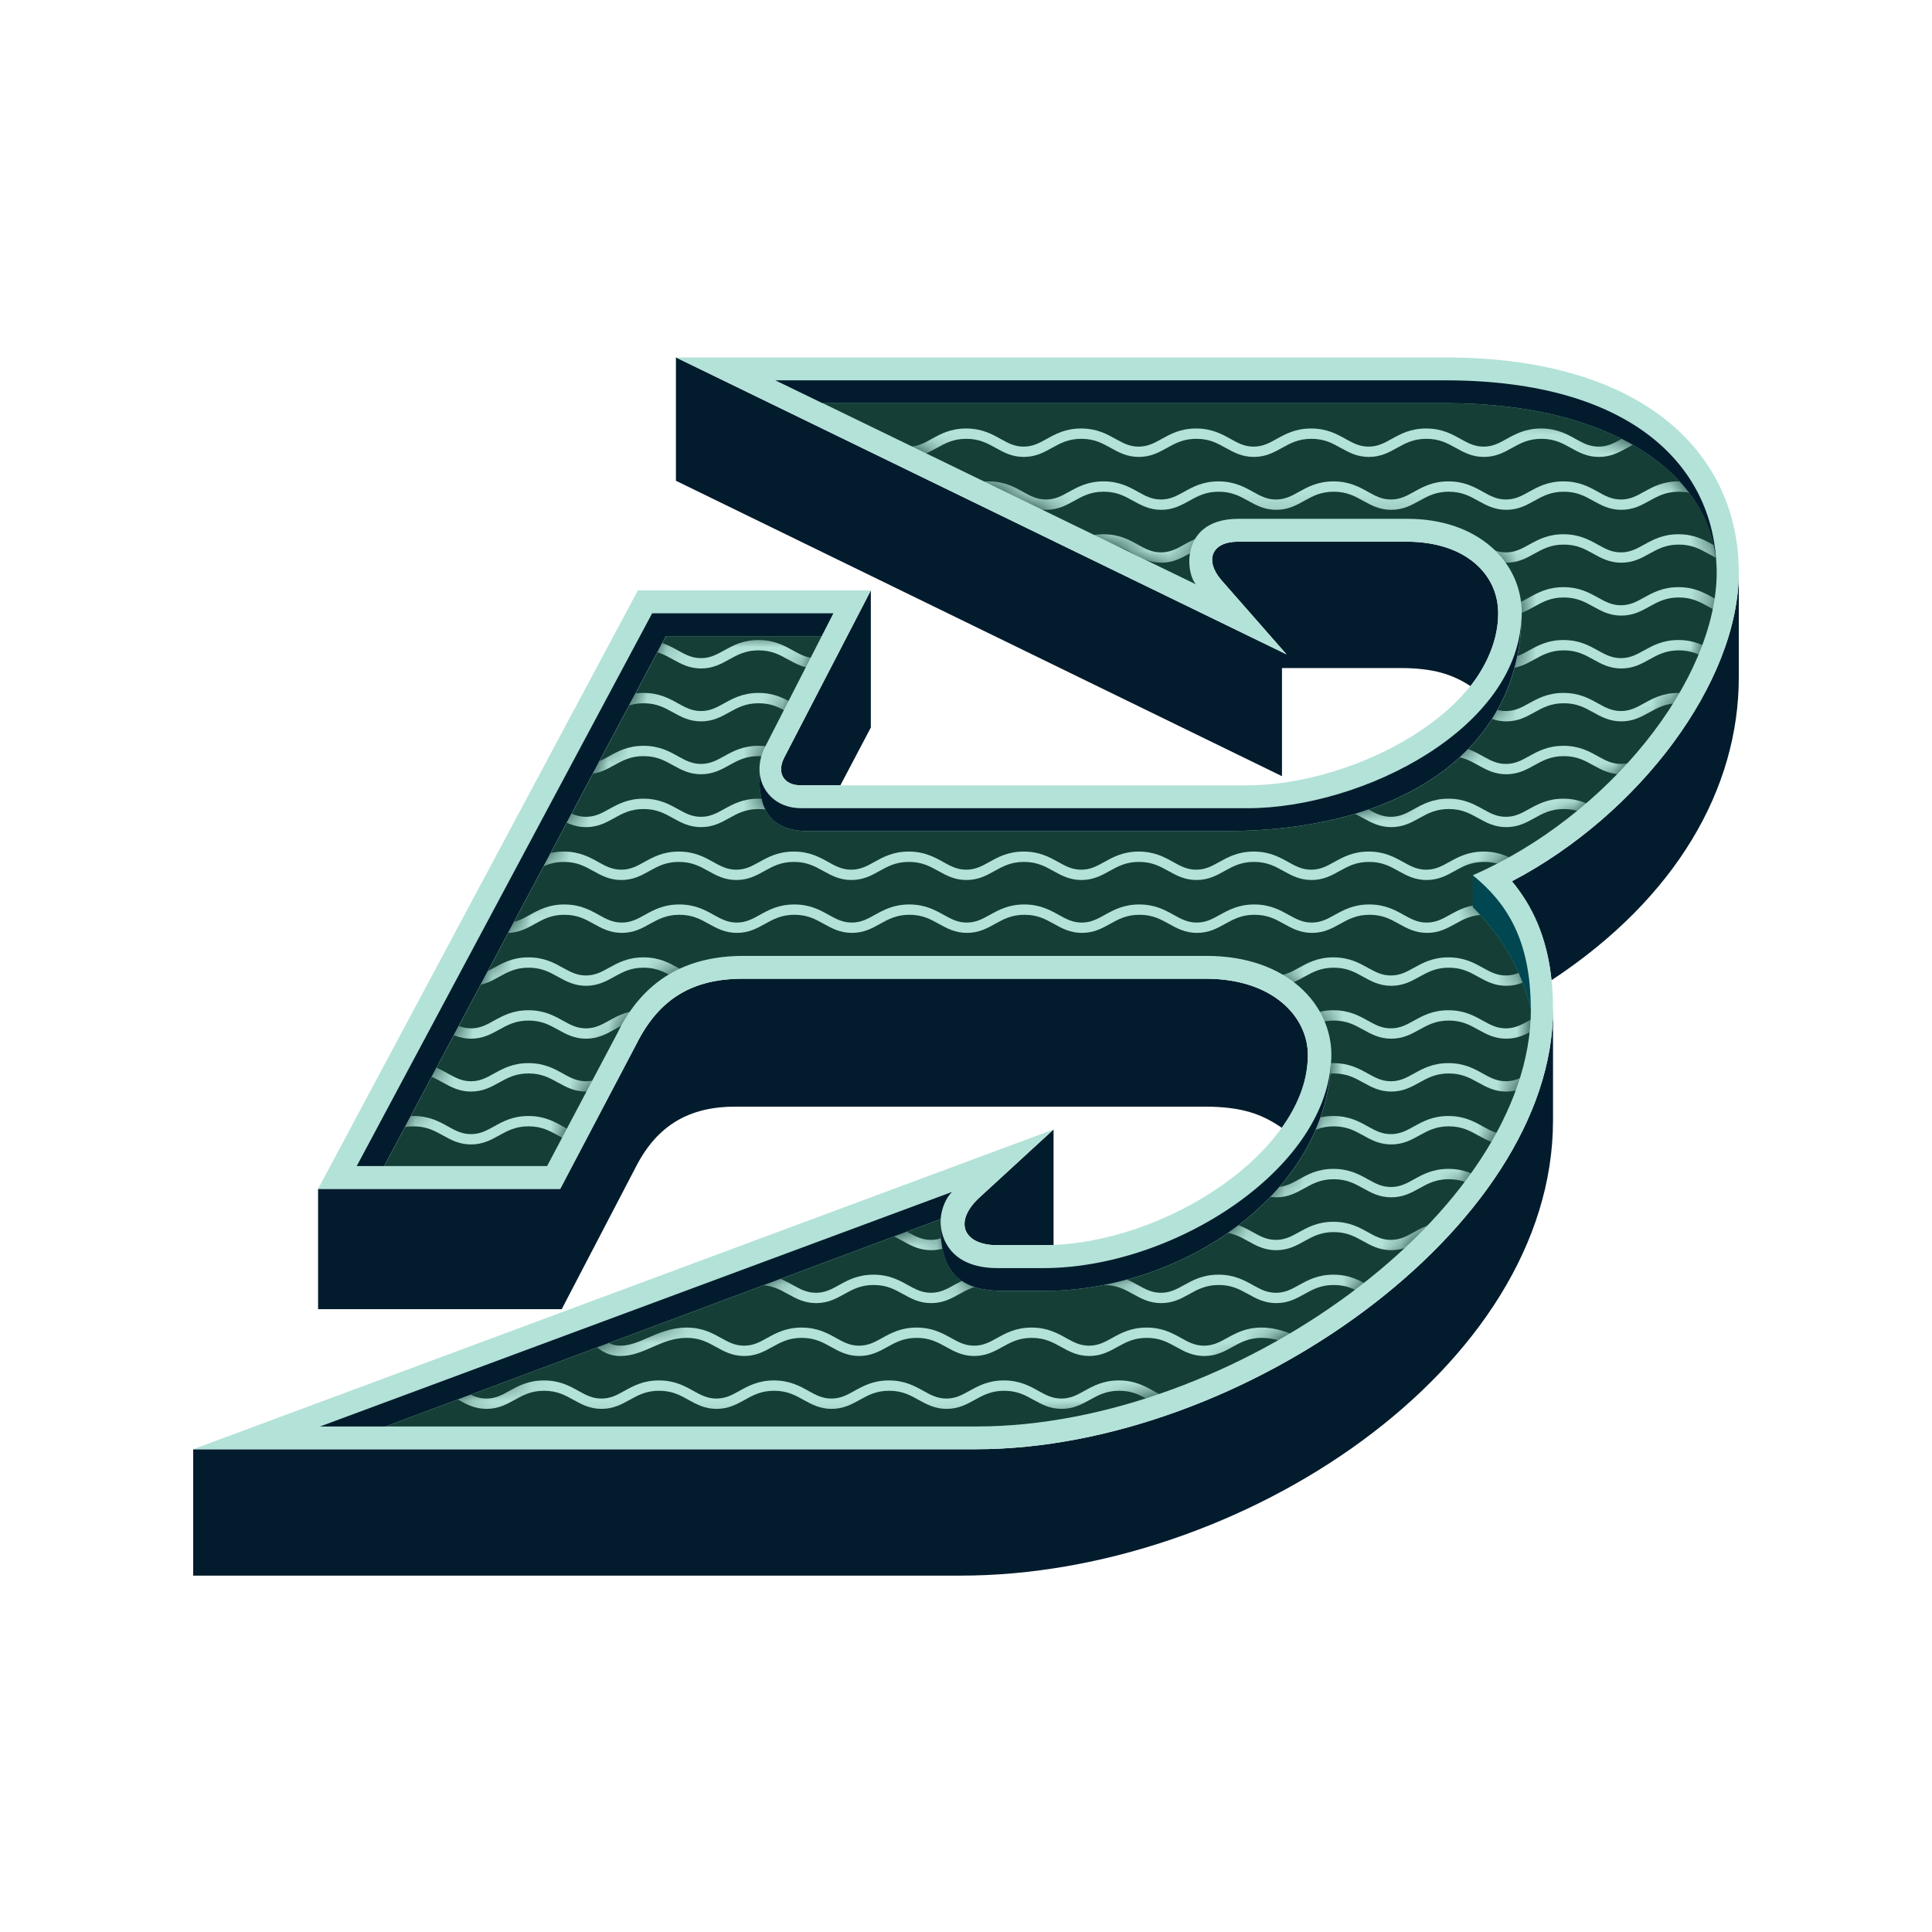 <svg width="100" height="100" viewBox="0 0 100 100" fill="none" xmlns="http://www.w3.org/2000/svg">
<path d="M80.305 50.737C86.769 46.481 90 40.807 90 35.052V29.614C90 35.289 84.877 42.146 78.257 45.614C79.281 46.874 80.07 48.451 80.305 50.737ZM66.355 40.175V34.579H72.502C74.157 34.579 75.182 34.894 76.128 35.525C76.995 34.342 77.546 33.081 77.546 31.741C77.546 29.692 75.812 28.037 72.817 28.037H64.068C62.729 28.037 62.334 28.983 63.201 30.007L66.59 33.869L34.986 18.5V24.884L66.355 40.175ZM41.448 40.648H43.498L45.075 37.654V30.561L40.582 39.231C40.187 40.018 40.581 40.648 41.448 40.648ZM51.616 64.451H54.532V58.461L50.67 62.007C49.33 63.268 49.882 64.451 51.616 64.451ZM16.464 67.762H29.074L32.936 60.353C34.039 58.225 35.695 57.279 38.059 57.279H62.335C64.305 57.279 65.329 57.673 66.355 58.382C67.222 57.2 67.694 55.939 67.694 54.599C67.694 52.629 65.881 50.659 62.413 50.659H38.454C35.853 50.659 34.119 51.683 32.936 54.048L28.996 61.536H16.464V67.762ZM10 81.554H49.724C64.305 81.554 80.384 70.756 80.384 57.987V52.234C80.384 63.505 64.305 75.012 50.512 75.012H10V81.554Z" fill="#031C2D"/>
<path d="M10 75.013H50.512C64.305 75.013 80.384 63.506 80.384 52.235C80.384 49.161 79.516 47.112 78.255 45.614C84.876 42.147 89.999 35.289 89.999 29.614C89.999 23.624 85.27 18.501 74.787 18.501H34.986L66.591 33.871L63.202 30.009C62.335 28.985 62.73 28.039 64.069 28.039H72.818C75.813 28.039 77.547 29.694 77.547 31.744C77.547 36.788 70.059 40.65 64.543 40.65H41.448C40.581 40.65 40.187 40.019 40.581 39.23L45.074 30.56H33.015L16.464 61.535H28.996L32.936 54.047C34.119 51.682 35.852 50.658 38.454 50.658H62.414C65.882 50.658 67.695 52.628 67.695 54.598C67.695 59.564 60.287 64.45 53.982 64.45H51.617C49.883 64.45 49.331 63.267 50.671 62.006L54.533 58.46L10 75.013Z" fill="#B3E2D8"/>
<path d="M76.244 45.299C83.259 42.225 88.856 35.209 88.856 29.613L88.855 29.617C88.855 24.888 83.884 20.868 74.82 20.868H42.587L61.898 30.244C61.346 29.613 61.109 26.854 64.104 26.854H72.854C76.481 26.854 78.766 29.061 78.766 31.741C78.766 31.867 78.761 31.991 78.754 32.115C78.548 38.687 72.831 43.017 63.39 43.017H41.795C40.297 43.017 39.312 42.308 39.312 40.337L39.313 39.913C39.294 39.522 39.38 39.1 39.59 38.679L42.531 32.929H34.471L19.89 60.355H28.318L31.944 53.497C33.283 50.738 35.491 49.477 38.486 49.477H62.449C66.627 49.477 68.912 51.999 68.912 54.601C68.912 54.729 68.907 54.856 68.899 54.984C68.631 61.805 61.207 66.82 54.011 66.82H51.962C49.992 66.82 48.691 66.111 48.691 63.589V63.383C48.686 63.288 48.687 63.194 48.693 63.1L19.962 73.834H50.547C63.789 73.834 79.239 62.72 79.239 52.236C78.609 49.635 77.342 48.061 76.239 46.957V45.302" fill="#153F36"/>
<mask id="mask0_711_1961" style="mask-type:luminance" maskUnits="userSpaceOnUse" x="19" y="20" width="70" height="54">
<path d="M76.244 45.299C83.259 42.225 88.856 35.209 88.856 29.613L88.855 29.617C88.855 24.888 83.884 20.868 74.82 20.868H42.587L61.898 30.244C61.346 29.613 61.109 26.854 64.104 26.854H72.854C76.481 26.854 78.766 29.061 78.766 31.741C78.766 31.867 78.761 31.991 78.754 32.115C78.548 38.687 72.831 43.017 63.39 43.017H41.795C40.297 43.017 39.312 42.308 39.312 40.337L39.313 39.913C39.294 39.522 39.38 39.1 39.59 38.679L42.531 32.929H34.471L19.89 60.355H28.318L31.944 53.497C33.283 50.738 35.491 49.477 38.486 49.477H62.449C66.627 49.477 68.912 51.999 68.912 54.601C68.912 54.729 68.907 54.856 68.899 54.984C68.631 61.805 61.207 66.82 54.011 66.82H51.962C49.992 66.82 48.691 66.111 48.691 63.589V63.383C48.686 63.288 48.687 63.194 48.693 63.1L19.962 73.834H50.547C63.789 73.834 79.239 62.72 79.239 52.236C78.609 49.635 77.342 48.061 76.239 46.957V45.302" fill="white"/>
</mask>
<g mask="url(#mask0_711_1961)">
<path d="M84.722 72.923C84.109 72.923 83.682 72.686 83.269 72.457C82.832 72.214 82.418 71.986 81.745 71.986C81.072 71.986 80.659 72.215 80.222 72.457C79.808 72.686 79.381 72.923 78.768 72.923C78.155 72.923 77.728 72.686 77.315 72.457C76.878 72.214 76.464 71.986 75.791 71.986C75.118 71.986 74.706 72.215 74.268 72.457C73.854 72.686 73.427 72.923 72.814 72.923C72.201 72.923 71.774 72.686 71.361 72.457C70.924 72.214 70.51 71.986 69.837 71.986C69.164 71.986 68.751 72.215 68.314 72.457C67.9 72.686 67.473 72.923 66.86 72.923C66.247 72.923 65.82 72.686 65.407 72.457C64.97 72.214 64.556 71.986 63.883 71.986C63.211 71.986 62.797 72.215 62.36 72.457C61.946 72.686 61.519 72.923 60.906 72.923C60.293 72.923 59.867 72.686 59.453 72.457C59.016 72.214 58.602 71.986 57.929 71.986C57.257 71.986 56.844 72.215 56.406 72.457C55.992 72.686 55.565 72.923 54.953 72.923C54.34 72.923 53.913 72.686 53.499 72.457C53.062 72.214 52.648 71.986 51.975 71.986C51.303 71.986 50.889 72.215 50.452 72.457C50.038 72.686 49.611 72.923 48.998 72.923C48.386 72.923 47.959 72.686 47.545 72.457C47.108 72.214 46.694 71.986 46.022 71.986C45.349 71.986 44.935 72.215 44.498 72.457C44.084 72.686 43.657 72.923 43.045 72.923C42.432 72.923 42.005 72.686 41.591 72.457C41.154 72.214 40.74 71.986 40.068 71.986C39.395 71.986 38.982 72.215 38.544 72.457C38.13 72.686 37.704 72.923 37.091 72.923C36.478 72.923 36.051 72.686 35.637 72.457C35.2 72.214 34.787 71.986 34.114 71.986C33.441 71.986 33.028 72.215 32.59 72.457C32.177 72.686 31.75 72.923 31.137 72.923C30.524 72.923 30.097 72.686 29.683 72.457C29.246 72.214 28.833 71.986 28.16 71.986C27.487 71.986 27.073 72.215 26.636 72.457C26.223 72.686 25.796 72.923 25.183 72.923C24.57 72.923 24.143 72.686 23.729 72.457C23.292 72.214 22.879 71.986 22.206 71.986C21.533 71.986 21.119 72.215 20.682 72.457C20.269 72.686 19.842 72.923 19.229 72.923C18.616 72.923 18.189 72.686 17.775 72.457C17.338 72.214 16.925 71.986 16.252 71.986C15.579 71.986 15.166 72.215 14.728 72.457C14.315 72.686 13.888 72.923 13.275 72.923C12.662 72.923 12.235 72.686 11.822 72.457C11.384 72.214 10.971 71.986 10.298 71.986V71.451C11.109 71.451 11.625 71.737 12.08 71.99C12.466 72.204 12.799 72.389 13.274 72.389C13.748 72.389 14.082 72.204 14.468 71.99C14.922 71.737 15.439 71.451 16.25 71.451C17.06 71.451 17.577 71.737 18.032 71.99C18.417 72.204 18.751 72.389 19.226 72.389C19.7 72.389 20.034 72.204 20.42 71.99C20.874 71.737 21.391 71.451 22.202 71.451C23.012 71.451 23.529 71.737 23.984 71.99C24.369 72.204 24.703 72.389 25.178 72.389C25.652 72.389 25.986 72.204 26.371 71.99C26.826 71.737 27.343 71.451 28.154 71.451C28.964 71.451 29.481 71.737 29.936 71.99C30.321 72.204 30.655 72.389 31.129 72.389C31.604 72.389 31.938 72.204 32.323 71.99C32.778 71.737 33.295 71.451 34.105 71.451C34.917 71.451 35.433 71.737 35.887 71.99C36.273 72.204 36.607 72.389 37.081 72.389C37.556 72.389 37.89 72.204 38.275 71.99C38.73 71.737 39.247 71.451 40.057 71.451C40.869 71.451 41.385 71.737 41.839 71.99C42.225 72.204 42.559 72.389 43.033 72.389C43.508 72.389 43.842 72.204 44.227 71.99C44.682 71.737 45.199 71.451 46.009 71.451C46.819 71.451 47.336 71.737 47.791 71.99C48.177 72.204 48.511 72.389 48.985 72.389C49.459 72.389 49.793 72.204 50.179 71.99C50.634 71.737 51.151 71.451 51.961 71.451C52.773 71.451 53.288 71.737 53.743 71.99C54.129 72.204 54.462 72.389 54.937 72.389C55.411 72.389 55.745 72.204 56.131 71.99C56.586 71.737 57.102 71.451 57.913 71.451C58.724 71.451 59.24 71.737 59.695 71.99C60.081 72.204 60.414 72.389 60.889 72.389C61.363 72.389 61.697 72.204 62.083 71.99C62.539 71.737 63.054 71.451 63.865 71.451C64.675 71.451 65.192 71.737 65.647 71.99C66.032 72.204 66.366 72.389 66.841 72.389C67.315 72.389 67.649 72.204 68.035 71.99C68.489 71.737 69.006 71.451 69.817 71.451C70.628 71.451 71.144 71.737 71.599 71.99C71.984 72.204 72.318 72.389 72.793 72.389C73.267 72.389 73.601 72.204 73.987 71.99C74.441 71.737 74.958 71.451 75.769 71.451C76.579 71.451 77.096 71.737 77.551 71.99C77.936 72.204 78.27 72.389 78.745 72.389C79.219 72.389 79.553 72.204 79.938 71.99C80.393 71.737 80.91 71.451 81.72 71.451C82.531 71.451 83.048 71.737 83.502 71.99C83.888 72.204 84.222 72.389 84.696 72.389V72.923H84.722Z" fill="#B3E2D8"/>
<path d="M86.149 70.186C85.536 70.186 85.109 69.949 84.695 69.72C84.258 69.477 83.845 69.248 83.172 69.248C82.499 69.248 82.085 69.478 81.648 69.72C81.235 69.949 80.808 70.186 80.195 70.186C79.582 70.186 79.155 69.949 78.741 69.72C78.304 69.477 77.891 69.248 77.218 69.248C76.545 69.248 76.132 69.478 75.694 69.72C75.281 69.949 74.854 70.186 74.241 70.186C73.607 70.186 73.264 69.927 72.962 69.7C72.654 69.469 72.363 69.248 71.71 69.248C71.037 69.248 70.624 69.478 70.187 69.72C69.773 69.949 69.346 70.186 68.733 70.186C68.134 70.186 67.607 69.954 67.097 69.731C66.556 69.494 65.997 69.248 65.312 69.248C64.639 69.248 64.225 69.478 63.788 69.72C63.375 69.949 62.948 70.186 62.335 70.186C61.722 70.186 61.295 69.949 60.882 69.72C60.444 69.477 60.031 69.248 59.358 69.248C58.685 69.248 58.273 69.478 57.834 69.72C57.421 69.949 56.994 70.186 56.381 70.186C55.768 70.186 55.341 69.949 54.928 69.72C54.49 69.477 54.077 69.248 53.404 69.248C52.731 69.248 52.318 69.478 51.88 69.72C51.467 69.949 51.04 70.186 50.427 70.186C49.814 70.186 49.387 69.949 48.974 69.72C48.536 69.477 48.123 69.248 47.45 69.248C46.777 69.248 46.364 69.478 45.926 69.72C45.513 69.949 45.086 70.186 44.473 70.186C43.86 70.186 43.433 69.949 43.02 69.72C42.583 69.477 42.169 69.248 41.496 69.248C40.823 69.248 40.411 69.478 39.972 69.72C39.559 69.949 39.132 70.186 38.519 70.186C37.906 70.186 37.479 69.949 37.066 69.72C36.629 69.477 36.215 69.248 35.542 69.248C34.857 69.248 34.298 69.493 33.757 69.731C33.247 69.954 32.72 70.186 32.121 70.186C31.487 70.186 31.144 69.927 30.842 69.7C30.534 69.467 30.242 69.248 29.59 69.248C28.917 69.248 28.504 69.478 28.067 69.72C27.653 69.949 27.226 70.186 26.613 70.186C26 70.186 25.573 69.949 25.16 69.72C24.723 69.477 24.309 69.248 23.636 69.248C22.963 69.248 22.551 69.478 22.113 69.72C21.699 69.949 21.272 70.186 20.659 70.186C20.046 70.186 19.619 69.949 19.206 69.72C18.769 69.477 18.355 69.248 17.682 69.248V68.714C18.494 68.714 19.01 69 19.464 69.252C19.85 69.466 20.184 69.651 20.658 69.651C21.133 69.651 21.467 69.466 21.852 69.252C22.307 69 22.824 68.714 23.634 68.714C24.445 68.714 24.962 69 25.416 69.252C25.802 69.466 26.136 69.651 26.61 69.651C27.085 69.651 27.419 69.466 27.804 69.252C28.259 69 28.776 68.714 29.586 68.714C30.417 68.714 30.812 69.01 31.159 69.273C31.441 69.485 31.663 69.651 32.117 69.651C32.605 69.651 33.058 69.452 33.539 69.242C34.102 68.995 34.741 68.715 35.539 68.715C36.35 68.715 36.866 69.001 37.321 69.253C37.707 69.467 38.041 69.652 38.515 69.652C38.989 69.652 39.323 69.467 39.709 69.253C40.164 69.001 40.681 68.715 41.491 68.715C42.302 68.715 42.818 69.001 43.273 69.253C43.658 69.467 43.992 69.652 44.467 69.652C44.941 69.652 45.275 69.467 45.661 69.253C46.116 69.001 46.632 68.715 47.443 68.715C48.254 68.715 48.77 69.001 49.225 69.253C49.61 69.467 49.944 69.652 50.419 69.652C50.893 69.652 51.227 69.467 51.613 69.253C52.068 69.001 52.584 68.715 53.395 68.715C54.205 68.715 54.722 69.001 55.177 69.253C55.562 69.467 55.896 69.652 56.371 69.652C56.845 69.652 57.179 69.467 57.565 69.253C58.019 69.001 58.536 68.715 59.347 68.715C60.158 68.715 60.674 69.001 61.129 69.253C61.514 69.467 61.848 69.652 62.322 69.652C62.797 69.652 63.131 69.467 63.516 69.253C63.972 69.001 64.488 68.715 65.299 68.715C66.097 68.715 66.735 68.995 67.299 69.242C67.779 69.453 68.233 69.651 68.721 69.651C69.195 69.651 69.529 69.466 69.915 69.252C70.37 69 70.886 68.714 71.697 68.714C72.528 68.714 72.923 69.01 73.27 69.273C73.551 69.485 73.773 69.651 74.227 69.651C74.702 69.651 75.036 69.466 75.421 69.252C75.876 69 76.393 68.714 77.203 68.714C78.015 68.714 78.531 69 78.985 69.252C79.371 69.466 79.705 69.651 80.179 69.651C80.654 69.651 80.987 69.466 81.373 69.252C81.828 69 82.345 68.714 83.155 68.714C83.966 68.714 84.482 69 84.937 69.252C85.323 69.466 85.657 69.651 86.131 69.651V70.186H86.149Z" fill="#B3E2D8"/>
<path d="M83.92 67.449C83.307 67.449 82.88 67.212 82.466 66.983C82.029 66.74 81.616 66.511 80.943 66.511C80.27 66.511 79.856 66.741 79.419 66.983C79.006 67.212 78.579 67.449 77.966 67.449C77.353 67.449 76.926 67.212 76.513 66.983C76.075 66.74 75.662 66.511 74.989 66.511C74.316 66.511 73.903 66.741 73.465 66.983C73.052 67.212 72.625 67.449 72.012 67.449C71.399 67.449 70.972 67.212 70.559 66.983C70.121 66.74 69.708 66.511 69.035 66.511C68.362 66.511 67.949 66.741 67.511 66.983C67.098 67.212 66.671 67.449 66.058 67.449C65.445 67.449 65.018 67.212 64.605 66.983C64.167 66.74 63.754 66.511 63.081 66.511C62.408 66.511 61.995 66.741 61.557 66.983C61.144 67.212 60.717 67.449 60.104 67.449C59.491 67.449 59.064 67.212 58.651 66.983C58.213 66.74 57.8 66.511 57.127 66.511H51.174C50.501 66.511 50.088 66.741 49.651 66.983C49.237 67.212 48.81 67.449 48.197 67.449C47.584 67.449 47.157 67.212 46.744 66.983C46.307 66.74 45.893 66.511 45.22 66.511C44.547 66.511 44.134 66.741 43.697 66.983C43.283 67.212 42.856 67.449 42.243 67.449C41.63 67.449 41.203 67.212 40.79 66.983C40.353 66.74 39.939 66.511 39.266 66.511C38.593 66.511 38.181 66.741 37.743 66.983C37.329 67.212 36.902 67.449 36.289 67.449C35.676 67.449 35.249 67.212 34.836 66.983C34.399 66.74 33.985 66.511 33.312 66.511C32.639 66.511 32.227 66.741 31.789 66.983C31.375 67.212 30.948 67.449 30.335 67.449C29.722 67.449 29.295 67.212 28.882 66.983C28.445 66.74 28.031 66.511 27.358 66.511C26.685 66.511 26.272 66.741 25.835 66.983C25.421 67.212 24.994 67.449 24.381 67.449C23.768 67.449 23.341 67.212 22.928 66.983C22.491 66.74 22.077 66.511 21.404 66.511C20.732 66.511 20.318 66.741 19.881 66.983C19.467 67.212 19.04 67.449 18.427 67.449C17.814 67.449 17.387 67.212 16.974 66.983C16.537 66.74 16.123 66.511 15.45 66.511V65.977C16.262 65.977 16.778 66.263 17.233 66.515C17.618 66.729 17.952 66.914 18.426 66.914C18.901 66.914 19.235 66.729 19.62 66.515C20.075 66.263 20.592 65.977 21.402 65.977C22.214 65.977 22.73 66.263 23.184 66.515C23.57 66.729 23.904 66.914 24.378 66.914C24.853 66.914 25.187 66.729 25.572 66.515C26.027 66.263 26.544 65.977 27.354 65.977C28.165 65.977 28.681 66.263 29.136 66.515C29.522 66.729 29.856 66.914 30.33 66.914C30.805 66.914 31.139 66.729 31.524 66.515C31.979 66.263 32.496 65.977 33.306 65.977C34.117 65.977 34.633 66.263 35.088 66.515C35.474 66.729 35.808 66.914 36.282 66.914C36.757 66.914 37.09 66.729 37.476 66.515C37.931 66.263 38.448 65.977 39.258 65.977C40.069 65.977 40.585 66.263 41.04 66.515C41.426 66.729 41.76 66.914 42.234 66.914C42.708 66.914 43.042 66.729 43.428 66.515C43.883 66.263 44.399 65.977 45.21 65.977C46.021 65.977 46.537 66.263 46.992 66.515C47.377 66.729 47.711 66.914 48.186 66.914C48.66 66.914 48.994 66.729 49.38 66.515C49.834 66.263 50.351 65.977 51.162 65.977H57.115C57.926 65.977 58.442 66.263 58.897 66.515C59.282 66.729 59.616 66.914 60.091 66.914C60.565 66.914 60.899 66.729 61.285 66.515C61.74 66.263 62.256 65.977 63.066 65.977C63.877 65.977 64.394 66.263 64.849 66.515C65.234 66.729 65.568 66.914 66.043 66.914C66.517 66.914 66.851 66.729 67.236 66.515C67.691 66.263 68.208 65.977 69.018 65.977C69.83 65.977 70.346 66.263 70.8 66.515C71.186 66.729 71.52 66.914 71.994 66.914C72.469 66.914 72.803 66.729 73.188 66.515C73.643 66.263 74.16 65.977 74.97 65.977C75.782 65.977 76.297 66.263 76.752 66.515C77.138 66.729 77.472 66.914 77.946 66.914C78.421 66.914 78.755 66.729 79.14 66.515C79.596 66.263 80.112 65.977 80.922 65.977C81.733 65.977 82.249 66.263 82.704 66.515C83.09 66.729 83.424 66.914 83.898 66.914V67.449H83.92Z" fill="#B3E2D8"/>
<path d="M83.92 64.71C83.307 64.71 82.88 64.474 82.466 64.244C82.029 64.001 81.616 63.773 80.943 63.773C80.27 63.773 79.856 64.002 79.419 64.244C79.006 64.474 78.579 64.71 77.966 64.71C77.353 64.71 76.926 64.474 76.513 64.244C76.075 64.001 75.662 63.773 74.989 63.773C74.316 63.773 73.904 64.002 73.465 64.244C73.052 64.474 72.625 64.71 72.012 64.71C71.399 64.71 70.972 64.474 70.559 64.244C70.121 64.001 69.708 63.773 69.035 63.773C68.362 63.773 67.949 64.002 67.511 64.244C67.098 64.474 66.671 64.71 66.058 64.71C65.445 64.71 65.018 64.474 64.605 64.244C64.167 64.001 63.754 63.773 63.081 63.773C62.408 63.773 61.995 64.002 61.557 64.244C61.144 64.474 60.717 64.71 60.104 64.71C59.491 64.71 59.064 64.474 58.651 64.244C58.214 64.001 57.8 63.773 57.127 63.773C56.454 63.773 56.042 64.002 55.603 64.244C55.19 64.474 54.763 64.71 54.15 64.71C53.537 64.71 53.11 64.474 52.697 64.244C52.26 64.001 51.846 63.773 51.173 63.773C50.5 63.773 50.087 64.002 49.65 64.244C49.236 64.474 48.809 64.71 48.196 64.71C47.583 64.71 47.156 64.474 46.743 64.244C46.306 64.001 45.892 63.773 45.219 63.773C44.546 63.773 44.133 64.002 43.696 64.244C43.282 64.474 42.855 64.71 42.242 64.71C41.629 64.71 41.202 64.474 40.789 64.244C40.352 64.001 39.938 63.773 39.265 63.773C38.592 63.773 38.18 64.002 37.742 64.244C37.328 64.474 36.901 64.71 36.288 64.71C35.675 64.71 35.248 64.474 34.835 64.244C34.398 64.001 33.984 63.773 33.311 63.773C32.638 63.773 32.226 64.002 31.788 64.244C31.374 64.474 30.947 64.71 30.334 64.71C29.721 64.71 29.294 64.474 28.881 64.244C28.444 64.001 28.03 63.773 27.357 63.773C26.684 63.773 26.271 64.002 25.834 64.244C25.42 64.474 24.993 64.71 24.38 64.71C23.767 64.71 23.34 64.474 22.927 64.244C22.49 64.001 22.076 63.773 21.403 63.773C20.73 63.773 20.317 64.002 19.88 64.244C19.466 64.474 19.039 64.71 18.426 64.71C17.814 64.71 17.387 64.474 16.973 64.244C16.536 64.001 16.122 63.773 15.45 63.773V63.239C16.261 63.239 16.777 63.525 17.232 63.777C17.617 63.991 17.951 64.176 18.425 64.176C18.9 64.176 19.234 63.991 19.619 63.777C20.074 63.525 20.591 63.239 21.401 63.239C22.213 63.239 22.729 63.525 23.183 63.777C23.569 63.991 23.903 64.176 24.377 64.176C24.852 64.176 25.186 63.991 25.571 63.777C26.026 63.525 26.543 63.239 27.353 63.239C28.164 63.239 28.68 63.525 29.135 63.777C29.521 63.991 29.855 64.176 30.329 64.176C30.804 64.176 31.137 63.991 31.523 63.777C31.978 63.525 32.495 63.239 33.305 63.239C34.117 63.239 34.632 63.525 35.087 63.777C35.473 63.991 35.807 64.176 36.281 64.176C36.755 64.176 37.089 63.991 37.475 63.777C37.93 63.525 38.447 63.239 39.257 63.239C40.068 63.239 40.584 63.525 41.039 63.777C41.425 63.991 41.758 64.176 42.233 64.176C42.707 64.176 43.041 63.991 43.427 63.777C43.882 63.525 44.398 63.239 45.209 63.239C46.02 63.239 46.536 63.525 46.991 63.777C47.377 63.991 47.71 64.176 48.185 64.176C48.659 64.176 48.993 63.991 49.379 63.777C49.834 63.525 50.35 63.239 51.161 63.239C51.971 63.239 52.488 63.525 52.943 63.777C53.328 63.991 53.662 64.176 54.137 64.176C54.611 64.176 54.945 63.991 55.331 63.777C55.785 63.525 56.302 63.239 57.113 63.239C57.923 63.239 58.44 63.525 58.895 63.777C59.28 63.991 59.614 64.176 60.089 64.176C60.563 64.176 60.897 63.991 61.282 63.777C61.738 63.525 62.254 63.239 63.065 63.239C63.875 63.239 64.392 63.525 64.847 63.777C65.232 63.991 65.566 64.176 66.04 64.176C66.515 64.176 66.849 63.991 67.234 63.777C67.689 63.525 68.206 63.239 69.016 63.239C69.828 63.239 70.344 63.525 70.799 63.777C71.184 63.991 71.518 64.176 71.992 64.176C72.467 64.176 72.801 63.991 73.186 63.777C73.641 63.525 74.158 63.239 74.968 63.239C75.78 63.239 76.296 63.525 76.75 63.777C77.136 63.991 77.47 64.176 77.944 64.176C78.419 64.176 78.752 63.991 79.138 63.777C79.594 63.525 80.11 63.239 80.92 63.239C81.731 63.239 82.247 63.525 82.702 63.777C83.088 63.991 83.422 64.176 83.896 64.176V64.71H83.92Z" fill="#B3E2D8"/>
<path d="M83.92 61.973C83.307 61.973 82.88 61.737 82.466 61.507C82.029 61.264 81.616 61.036 80.943 61.036C80.27 61.036 79.856 61.265 79.419 61.507C79.006 61.737 78.579 61.973 77.966 61.973C77.353 61.973 76.926 61.737 76.513 61.507C76.075 61.264 75.662 61.036 74.989 61.036C74.316 61.036 73.904 61.265 73.465 61.507C73.052 61.737 72.625 61.973 72.012 61.973C71.399 61.973 70.972 61.737 70.559 61.507C70.121 61.264 69.708 61.036 69.035 61.036C68.362 61.036 67.949 61.265 67.511 61.507C67.098 61.737 66.671 61.973 66.058 61.973C65.445 61.973 65.018 61.737 64.605 61.507C64.167 61.264 63.754 61.036 63.081 61.036C62.408 61.036 61.995 61.265 61.557 61.507C61.144 61.737 60.717 61.973 60.104 61.973C59.491 61.973 59.064 61.737 58.651 61.507C58.214 61.264 57.8 61.036 57.127 61.036C56.454 61.036 56.042 61.265 55.603 61.507C55.19 61.737 54.763 61.973 54.15 61.973C53.537 61.973 53.11 61.737 52.697 61.507C52.26 61.264 51.846 61.036 51.173 61.036C50.5 61.036 50.087 61.265 49.65 61.507C49.236 61.737 48.809 61.973 48.196 61.973C47.583 61.973 47.156 61.737 46.743 61.507C46.306 61.264 45.892 61.036 45.219 61.036C44.546 61.036 44.133 61.265 43.696 61.507C43.282 61.737 42.855 61.973 42.242 61.973C41.629 61.973 41.202 61.737 40.789 61.507C40.352 61.264 39.938 61.036 39.265 61.036C38.592 61.036 38.18 61.265 37.742 61.507C37.328 61.737 36.901 61.973 36.288 61.973C35.675 61.973 35.248 61.737 34.835 61.507C34.398 61.264 33.984 61.036 33.311 61.036C32.638 61.036 32.226 61.265 31.788 61.507C31.374 61.737 30.947 61.973 30.334 61.973C29.73 61.973 29.306 61.772 28.895 61.576C28.455 61.367 28.039 61.169 27.357 61.169C26.676 61.169 26.26 61.367 25.819 61.576C25.409 61.772 24.985 61.973 24.38 61.973C23.776 61.973 23.352 61.772 22.942 61.576C22.501 61.367 22.085 61.169 21.403 61.169C20.722 61.169 20.306 61.367 19.865 61.576C19.455 61.772 19.031 61.973 18.426 61.973C17.814 61.973 17.387 61.737 16.973 61.507C16.536 61.264 16.122 61.036 15.45 61.036V60.501C16.261 60.501 16.777 60.788 17.232 61.04C17.617 61.254 17.951 61.439 18.425 61.439C18.909 61.439 19.245 61.279 19.635 61.094C20.087 60.879 20.6 60.635 21.402 60.635C22.204 60.635 22.717 60.879 23.17 61.094C23.56 61.279 23.896 61.439 24.379 61.439C24.863 61.439 25.199 61.279 25.589 61.094C26.041 60.879 26.554 60.635 27.356 60.635C28.159 60.635 28.671 60.879 29.124 61.094C29.514 61.279 29.849 61.439 30.333 61.439C30.808 61.439 31.142 61.254 31.527 61.04C31.982 60.788 32.499 60.501 33.309 60.501C34.121 60.501 34.636 60.788 35.091 61.04C35.477 61.254 35.811 61.439 36.285 61.439C36.76 61.439 37.093 61.254 37.479 61.04C37.934 60.788 38.451 60.501 39.261 60.501C40.073 60.501 40.588 60.788 41.043 61.04C41.429 61.254 41.763 61.439 42.237 61.439C42.712 61.439 43.045 61.254 43.431 61.04C43.886 60.788 44.403 60.501 45.213 60.501C46.024 60.501 46.54 60.788 46.995 61.04C47.381 61.254 47.715 61.439 48.189 61.439C48.663 61.439 48.997 61.254 49.383 61.04C49.838 60.788 50.355 60.501 51.165 60.501C51.975 60.501 52.492 60.788 52.947 61.04C53.333 61.254 53.666 61.439 54.141 61.439C54.615 61.439 54.949 61.254 55.335 61.04C55.789 60.788 56.306 60.501 57.117 60.501C57.927 60.501 58.444 60.788 58.899 61.04C59.284 61.254 59.618 61.439 60.093 61.439C60.567 61.439 60.901 61.254 61.287 61.04C61.742 60.788 62.258 60.501 63.069 60.501C63.879 60.501 64.396 60.788 64.851 61.04C65.236 61.254 65.57 61.439 66.045 61.439C66.519 61.439 66.853 61.254 67.239 61.04C67.693 60.788 68.21 60.501 69.02 60.501C69.832 60.501 70.348 60.788 70.803 61.04C71.188 61.254 71.522 61.439 71.996 61.439C72.471 61.439 72.805 61.254 73.19 61.04C73.645 60.788 74.162 60.501 74.972 60.501C75.784 60.501 76.3 60.788 76.754 61.04C77.14 61.254 77.474 61.439 77.948 61.439C78.423 61.439 78.757 61.254 79.142 61.04C79.598 60.788 80.114 60.501 80.924 60.501C81.735 60.501 82.251 60.788 82.706 61.04C83.092 61.254 83.426 61.439 83.9 61.439V61.973H83.92Z" fill="#B3E2D8"/>
<path d="M83.92 59.236C83.307 59.236 82.88 58.999 82.466 58.77C82.029 58.527 81.616 58.299 80.943 58.299C80.27 58.299 79.856 58.528 79.419 58.77C79.006 58.999 78.579 59.236 77.966 59.236C77.353 59.236 76.926 58.999 76.513 58.77C76.075 58.527 75.662 58.299 74.989 58.299C74.316 58.299 73.904 58.528 73.465 58.77C73.052 58.999 72.625 59.236 72.012 59.236C71.399 59.236 70.972 58.999 70.559 58.77C70.121 58.527 69.708 58.299 69.035 58.299C68.362 58.299 67.949 58.528 67.511 58.77C67.098 58.999 66.671 59.236 66.058 59.236C65.445 59.236 65.018 58.999 64.605 58.77C64.167 58.527 63.754 58.299 63.081 58.299C62.408 58.299 61.995 58.528 61.557 58.77C61.144 58.999 60.717 59.236 60.104 59.236C59.491 59.236 59.064 58.999 58.651 58.77C58.214 58.527 57.8 58.299 57.127 58.299C56.454 58.299 56.042 58.528 55.603 58.77C55.19 58.999 54.763 59.236 54.15 59.236C53.537 59.236 53.11 58.999 52.697 58.77C52.26 58.527 51.846 58.299 51.173 58.299C50.5 58.299 50.087 58.528 49.65 58.77C49.236 58.999 48.809 59.236 48.196 59.236C47.583 59.236 47.156 58.999 46.743 58.77C46.306 58.527 45.892 58.299 45.219 58.299C44.546 58.299 44.133 58.528 43.696 58.77C43.282 58.999 42.855 59.236 42.242 59.236C41.629 59.236 41.202 58.999 40.789 58.77C40.352 58.527 39.938 58.299 39.265 58.299C38.592 58.299 38.18 58.528 37.742 58.77C37.328 58.999 36.901 59.236 36.288 59.236C35.675 59.236 35.248 58.999 34.835 58.77C34.398 58.527 33.984 58.299 33.311 58.299C32.638 58.299 32.226 58.528 31.788 58.77C31.374 58.999 30.947 59.236 30.334 59.236C29.721 59.236 29.294 58.999 28.881 58.77C28.444 58.527 28.03 58.299 27.357 58.299C26.684 58.299 26.271 58.528 25.834 58.77C25.42 58.999 24.993 59.236 24.38 59.236C23.767 59.236 23.34 58.999 22.927 58.77C22.49 58.527 22.076 58.299 21.403 58.299C20.73 58.299 20.317 58.528 19.88 58.77C19.466 58.999 19.039 59.236 18.426 59.236C17.814 59.236 17.387 58.999 16.973 58.77C16.536 58.527 16.122 58.299 15.45 58.299V57.764C16.261 57.764 16.777 58.05 17.232 58.303C17.617 58.517 17.951 58.702 18.425 58.702C18.9 58.702 19.234 58.517 19.619 58.303C20.074 58.05 20.591 57.764 21.401 57.764C22.213 57.764 22.729 58.05 23.183 58.303C23.569 58.517 23.903 58.702 24.377 58.702C24.852 58.702 25.186 58.517 25.571 58.303C26.026 58.05 26.543 57.764 27.353 57.764C28.164 57.764 28.68 58.05 29.135 58.303C29.521 58.517 29.855 58.702 30.329 58.702C30.804 58.702 31.137 58.517 31.523 58.303C31.978 58.05 32.495 57.764 33.305 57.764C34.117 57.764 34.632 58.05 35.087 58.303C35.473 58.517 35.807 58.702 36.281 58.702C36.755 58.702 37.089 58.517 37.475 58.303C37.93 58.05 38.447 57.764 39.257 57.764C40.068 57.764 40.584 58.05 41.039 58.303C41.425 58.517 41.758 58.702 42.233 58.702C42.707 58.702 43.041 58.517 43.427 58.303C43.882 58.05 44.398 57.764 45.209 57.764C46.02 57.764 46.536 58.05 46.991 58.303C47.377 58.517 47.71 58.702 48.185 58.702C48.659 58.702 48.993 58.517 49.379 58.303C49.834 58.05 50.35 57.764 51.161 57.764C51.971 57.764 52.488 58.05 52.943 58.303C53.328 58.517 53.662 58.702 54.137 58.702C54.611 58.702 54.945 58.517 55.331 58.303C55.785 58.05 56.302 57.764 57.113 57.764C57.923 57.764 58.44 58.05 58.895 58.303C59.28 58.517 59.614 58.702 60.089 58.702C60.563 58.702 60.897 58.517 61.282 58.303C61.738 58.05 62.254 57.764 63.065 57.764C63.875 57.764 64.392 58.05 64.847 58.303C65.232 58.517 65.566 58.702 66.04 58.702C66.515 58.702 66.849 58.517 67.234 58.303C67.689 58.05 68.206 57.764 69.016 57.764C69.828 57.764 70.344 58.05 70.799 58.303C71.184 58.517 71.518 58.702 71.992 58.702C72.467 58.702 72.801 58.517 73.186 58.303C73.641 58.05 74.158 57.764 74.968 57.764C75.78 57.764 76.296 58.05 76.75 58.303C77.136 58.517 77.47 58.702 77.944 58.702C78.419 58.702 78.752 58.517 79.138 58.303C79.594 58.05 80.11 57.764 80.92 57.764C81.731 57.764 82.247 58.05 82.702 58.303C83.088 58.517 83.422 58.702 83.896 58.702V59.236H83.92Z" fill="#B3E2D8"/>
<path d="M83.92 56.499C83.307 56.499 82.88 56.262 82.466 56.033C82.029 55.79 81.616 55.562 80.943 55.562C80.27 55.562 79.856 55.791 79.419 56.033C79.006 56.262 78.579 56.499 77.966 56.499C77.353 56.499 76.926 56.262 76.513 56.033C76.075 55.79 75.662 55.562 74.989 55.562C74.316 55.562 73.904 55.791 73.465 56.033C73.052 56.262 72.625 56.499 72.012 56.499C71.399 56.499 70.972 56.262 70.559 56.033C70.121 55.79 69.708 55.562 69.035 55.562C68.362 55.562 67.949 55.791 67.511 56.033C67.098 56.262 66.671 56.499 66.058 56.499C65.445 56.499 65.018 56.262 64.605 56.033C64.167 55.79 63.754 55.562 63.081 55.562C62.408 55.562 61.995 55.791 61.557 56.033C61.144 56.262 60.717 56.499 60.104 56.499C59.491 56.499 59.064 56.262 58.651 56.033C58.214 55.79 57.8 55.562 57.127 55.562C56.454 55.562 56.042 55.791 55.603 56.033C55.19 56.262 54.763 56.499 54.15 56.499C53.537 56.499 53.11 56.262 52.697 56.033C52.26 55.79 51.846 55.562 51.173 55.562C50.5 55.562 50.087 55.791 49.65 56.033C49.236 56.262 48.809 56.499 48.196 56.499C47.583 56.499 47.156 56.262 46.743 56.033C46.306 55.79 45.892 55.562 45.219 55.562C44.546 55.562 44.133 55.791 43.696 56.033C43.282 56.262 42.855 56.499 42.242 56.499C41.629 56.499 41.202 56.262 40.789 56.033C40.352 55.79 39.938 55.562 39.265 55.562C38.592 55.562 38.18 55.791 37.742 56.033C37.328 56.262 36.901 56.499 36.288 56.499C35.675 56.499 35.248 56.262 34.835 56.033C34.398 55.79 33.984 55.562 33.311 55.562C32.638 55.562 32.226 55.791 31.788 56.033C31.374 56.262 30.947 56.499 30.334 56.499C29.721 56.499 29.294 56.262 28.881 56.033C28.444 55.79 28.03 55.562 27.357 55.562C26.684 55.562 26.271 55.791 25.834 56.033C25.42 56.262 24.993 56.499 24.38 56.499C23.767 56.499 23.34 56.262 22.927 56.033C22.49 55.79 22.076 55.562 21.403 55.562C20.73 55.562 20.317 55.791 19.88 56.033C19.466 56.262 19.039 56.499 18.426 56.499C17.814 56.499 17.387 56.262 16.973 56.033C16.536 55.79 16.122 55.562 15.45 55.562V55.027C16.261 55.027 16.777 55.313 17.232 55.566C17.617 55.78 17.951 55.965 18.425 55.965C18.9 55.965 19.234 55.78 19.619 55.566C20.074 55.313 20.591 55.027 21.401 55.027C22.213 55.027 22.729 55.313 23.183 55.566C23.569 55.78 23.903 55.965 24.377 55.965C24.852 55.965 25.186 55.78 25.571 55.566C26.026 55.313 26.543 55.027 27.353 55.027C28.164 55.027 28.68 55.313 29.135 55.566C29.521 55.78 29.855 55.965 30.329 55.965C30.804 55.965 31.137 55.78 31.523 55.566C31.978 55.313 32.495 55.027 33.305 55.027C34.117 55.027 34.632 55.313 35.087 55.566C35.473 55.78 35.807 55.965 36.281 55.965C36.755 55.965 37.089 55.78 37.475 55.566C37.93 55.313 38.447 55.027 39.257 55.027C40.068 55.027 40.584 55.313 41.039 55.566C41.425 55.78 41.758 55.965 42.233 55.965C42.707 55.965 43.041 55.78 43.427 55.566C43.882 55.313 44.398 55.027 45.209 55.027C46.02 55.027 46.536 55.313 46.991 55.566C47.377 55.78 47.71 55.965 48.185 55.965C48.659 55.965 48.993 55.78 49.379 55.566C49.834 55.313 50.35 55.027 51.161 55.027C51.971 55.027 52.488 55.313 52.943 55.566C53.328 55.78 53.662 55.965 54.137 55.965C54.611 55.965 54.945 55.78 55.331 55.566C55.785 55.313 56.302 55.027 57.113 55.027C57.923 55.027 58.44 55.313 58.895 55.566C59.28 55.78 59.614 55.965 60.089 55.965C60.563 55.965 60.897 55.78 61.282 55.566C61.738 55.313 62.254 55.027 63.065 55.027C63.875 55.027 64.392 55.313 64.847 55.566C65.232 55.78 65.566 55.965 66.04 55.965C66.515 55.965 66.849 55.78 67.234 55.566C67.689 55.313 68.206 55.027 69.016 55.027C69.828 55.027 70.344 55.313 70.799 55.566C71.184 55.78 71.518 55.965 71.992 55.965C72.467 55.965 72.801 55.78 73.186 55.566C73.641 55.313 74.158 55.027 74.968 55.027C75.78 55.027 76.296 55.313 76.75 55.566C77.136 55.78 77.47 55.965 77.944 55.965C78.419 55.965 78.752 55.78 79.138 55.566C79.594 55.313 80.11 55.027 80.92 55.027C81.731 55.027 82.247 55.313 82.702 55.566C83.088 55.78 83.422 55.965 83.896 55.965V56.499H83.92Z" fill="#B3E2D8"/>
<path d="M83.92 53.762C83.307 53.762 82.88 53.525 82.466 53.296C82.029 53.053 81.616 52.824 80.943 52.824C80.27 52.824 79.856 53.054 79.419 53.296C79.006 53.525 78.579 53.762 77.966 53.762C77.353 53.762 76.926 53.525 76.513 53.296C76.075 53.053 75.662 52.824 74.989 52.824C74.316 52.824 73.904 53.054 73.465 53.296C73.052 53.525 72.625 53.762 72.012 53.762C71.399 53.762 70.972 53.525 70.559 53.296C70.121 53.053 69.708 52.824 69.035 52.824C68.362 52.824 67.949 53.054 67.511 53.296C67.098 53.525 66.671 53.762 66.058 53.762C65.445 53.762 65.018 53.525 64.605 53.296C64.167 53.053 63.754 52.824 63.081 52.824C62.408 52.824 61.995 53.054 61.557 53.296C61.144 53.525 60.717 53.762 60.104 53.762C59.491 53.762 59.064 53.525 58.651 53.296C58.214 53.053 57.8 52.824 57.127 52.824C56.454 52.824 56.042 53.054 55.603 53.296C55.19 53.525 54.763 53.762 54.15 53.762C53.537 53.762 53.11 53.525 52.697 53.296C52.26 53.053 51.846 52.824 51.173 52.824C50.5 52.824 50.087 53.054 49.65 53.296C49.236 53.525 48.809 53.762 48.196 53.762C47.583 53.762 47.156 53.525 46.743 53.296C46.306 53.053 45.892 52.824 45.219 52.824C44.546 52.824 44.133 53.054 43.696 53.296C43.282 53.525 42.855 53.762 42.242 53.762C41.629 53.762 41.202 53.525 40.789 53.296C40.352 53.053 39.938 52.824 39.265 52.824C38.592 52.824 38.18 53.054 37.742 53.296C37.328 53.525 36.901 53.762 36.288 53.762C35.675 53.762 35.248 53.525 34.835 53.296C34.398 53.053 33.984 52.824 33.311 52.824C32.638 52.824 32.226 53.054 31.788 53.296C31.374 53.525 30.947 53.762 30.334 53.762C29.721 53.762 29.294 53.525 28.881 53.296C28.444 53.053 28.03 52.824 27.357 52.824C26.684 52.824 26.271 53.054 25.834 53.296C25.42 53.525 24.993 53.762 24.38 53.762C23.767 53.762 23.34 53.525 22.927 53.296C22.49 53.053 22.076 52.824 21.403 52.824C20.73 52.824 20.317 53.054 19.88 53.296C19.466 53.525 19.039 53.762 18.426 53.762C17.814 53.762 17.387 53.525 16.973 53.296C16.536 53.053 16.122 52.824 15.45 52.824V52.29C16.261 52.29 16.777 52.576 17.232 52.828C17.617 53.042 17.951 53.227 18.425 53.227C18.9 53.227 19.234 53.042 19.619 52.828C20.074 52.576 20.591 52.29 21.401 52.29C22.213 52.29 22.729 52.576 23.183 52.828C23.569 53.042 23.903 53.227 24.377 53.227C24.852 53.227 25.186 53.042 25.571 52.828C26.026 52.576 26.543 52.29 27.353 52.29C28.165 52.29 28.68 52.576 29.135 52.828C29.521 53.042 29.855 53.227 30.329 53.227C30.804 53.227 31.137 53.042 31.523 52.828C31.978 52.576 32.495 52.29 33.305 52.29C34.117 52.29 34.632 52.576 35.087 52.828C35.473 53.042 35.807 53.227 36.281 53.227C36.755 53.227 37.089 53.042 37.475 52.828C37.93 52.576 38.447 52.29 39.257 52.29C40.068 52.29 40.584 52.576 41.039 52.828C41.425 53.042 41.758 53.227 42.233 53.227C42.707 53.227 43.041 53.042 43.427 52.828C43.882 52.576 44.398 52.29 45.209 52.29C46.02 52.29 46.536 52.576 46.991 52.828C47.377 53.042 47.71 53.227 48.185 53.227C48.659 53.227 48.993 53.042 49.379 52.828C49.834 52.576 50.35 52.29 51.161 52.29C51.972 52.29 52.488 52.576 52.943 52.828C53.328 53.042 53.662 53.227 54.137 53.227C54.611 53.227 54.945 53.042 55.331 52.828C55.785 52.576 56.302 52.29 57.113 52.29C57.923 52.29 58.44 52.576 58.895 52.828C59.28 53.042 59.614 53.227 60.089 53.227C60.563 53.227 60.897 53.042 61.282 52.828C61.737 52.576 62.254 52.29 63.065 52.29C63.875 52.29 64.392 52.576 64.847 52.828C65.232 53.042 65.566 53.227 66.04 53.227C66.515 53.227 66.849 53.042 67.234 52.828C67.689 52.576 68.206 52.29 69.016 52.29C69.828 52.29 70.344 52.576 70.799 52.828C71.184 53.042 71.518 53.227 71.992 53.227C72.467 53.227 72.801 53.042 73.186 52.828C73.641 52.576 74.158 52.29 74.968 52.29C75.78 52.29 76.296 52.576 76.75 52.828C77.136 53.042 77.47 53.227 77.944 53.227C78.419 53.227 78.752 53.042 79.138 52.828C79.594 52.576 80.11 52.29 80.92 52.29C81.731 52.29 82.247 52.576 82.702 52.828C83.088 53.042 83.422 53.227 83.896 53.227V53.762H83.92Z" fill="#B3E2D8"/>
<path d="M83.92 51.025C83.307 51.025 82.88 50.788 82.466 50.559C82.029 50.316 81.616 50.087 80.943 50.087C80.27 50.087 79.856 50.317 79.419 50.559C79.006 50.788 78.579 51.025 77.966 51.025C77.353 51.025 76.926 50.788 76.513 50.559C76.075 50.316 75.662 50.087 74.989 50.087C74.316 50.087 73.904 50.317 73.465 50.559C73.052 50.788 72.625 51.025 72.012 51.025C71.399 51.025 70.972 50.788 70.559 50.559C70.121 50.316 69.708 50.087 69.035 50.087C68.362 50.087 67.949 50.317 67.511 50.559C67.098 50.788 66.671 51.025 66.058 51.025C65.445 51.025 65.018 50.788 64.605 50.559C64.167 50.316 63.754 50.087 63.081 50.087C62.408 50.087 61.995 50.317 61.557 50.559C61.144 50.788 60.717 51.025 60.104 51.025C59.491 51.025 59.064 50.788 58.651 50.559C58.214 50.316 57.8 50.087 57.127 50.087C56.454 50.087 56.042 50.317 55.603 50.559C55.19 50.788 54.763 51.025 54.15 51.025C53.537 51.025 53.11 50.788 52.697 50.559C52.26 50.316 51.846 50.087 51.173 50.087C50.5 50.087 50.087 50.317 49.65 50.559C49.236 50.788 48.809 51.025 48.196 51.025C47.583 51.025 47.156 50.788 46.743 50.559C46.306 50.316 45.892 50.087 45.219 50.087C44.546 50.087 44.133 50.317 43.696 50.559C43.282 50.788 42.855 51.025 42.242 51.025C41.629 51.025 41.202 50.788 40.789 50.559C40.352 50.316 39.938 50.087 39.265 50.087C38.592 50.087 38.18 50.317 37.742 50.559C37.328 50.788 36.901 51.025 36.288 51.025C35.675 51.025 35.248 50.788 34.835 50.559C34.398 50.316 33.984 50.087 33.311 50.087C32.638 50.087 32.226 50.317 31.788 50.559C31.374 50.788 30.947 51.025 30.334 51.025C29.721 51.025 29.294 50.788 28.881 50.559C28.444 50.316 28.03 50.087 27.357 50.087C26.684 50.087 26.271 50.317 25.834 50.559C25.42 50.788 24.993 51.025 24.38 51.025C23.767 51.025 23.34 50.788 22.927 50.559C22.49 50.316 22.076 50.087 21.403 50.087C20.73 50.087 20.317 50.317 19.88 50.559C19.466 50.788 19.039 51.025 18.426 51.025C17.814 51.025 17.387 50.788 16.973 50.559C16.536 50.316 16.122 50.087 15.45 50.087V49.553C16.261 49.553 16.777 49.839 17.232 50.091C17.617 50.305 17.951 50.49 18.425 50.49C18.9 50.49 19.234 50.305 19.619 50.091C20.074 49.839 20.591 49.553 21.401 49.553C22.213 49.553 22.729 49.839 23.183 50.091C23.569 50.305 23.903 50.49 24.377 50.49C24.852 50.49 25.186 50.305 25.571 50.091C26.026 49.839 26.543 49.553 27.353 49.553C28.165 49.553 28.68 49.839 29.135 50.091C29.521 50.305 29.855 50.49 30.329 50.49C30.804 50.49 31.137 50.305 31.523 50.091C31.978 49.839 32.495 49.553 33.305 49.553C34.117 49.553 34.632 49.839 35.087 50.091C35.473 50.305 35.807 50.49 36.281 50.49C36.755 50.49 37.089 50.305 37.475 50.091C37.93 49.839 38.447 49.553 39.257 49.553C40.068 49.553 40.584 49.839 41.039 50.091C41.425 50.305 41.758 50.49 42.233 50.49C42.707 50.49 43.041 50.305 43.427 50.091C43.882 49.839 44.398 49.553 45.209 49.553C46.02 49.553 46.536 49.839 46.991 50.091C47.377 50.305 47.71 50.49 48.185 50.49C48.659 50.49 48.993 50.305 49.379 50.091C49.834 49.839 50.35 49.553 51.161 49.553C51.972 49.553 52.488 49.839 52.943 50.091C53.328 50.305 53.662 50.49 54.137 50.49C54.611 50.49 54.945 50.305 55.331 50.091C55.785 49.839 56.302 49.553 57.113 49.553C57.923 49.553 58.44 49.839 58.895 50.091C59.28 50.305 59.614 50.49 60.089 50.49C60.563 50.49 60.897 50.305 61.282 50.091C61.737 49.839 62.254 49.553 63.065 49.553C63.875 49.553 64.392 49.839 64.847 50.091C65.232 50.305 65.566 50.49 66.04 50.49C66.515 50.49 66.849 50.305 67.234 50.091C67.689 49.839 68.206 49.553 69.016 49.553C69.828 49.553 70.344 49.839 70.799 50.091C71.184 50.305 71.518 50.49 71.992 50.49C72.467 50.49 72.801 50.305 73.186 50.091C73.641 49.839 74.158 49.553 74.968 49.553C75.78 49.553 76.296 49.839 76.75 50.091C77.136 50.305 77.47 50.49 77.944 50.49C78.419 50.49 78.752 50.305 79.138 50.091C79.594 49.839 80.11 49.553 80.92 49.553C81.731 49.553 82.247 49.839 82.702 50.091C83.088 50.305 83.422 50.49 83.896 50.49V51.025H83.92Z" fill="#B3E2D8"/>
<path d="M91.727 48.286C91.114 48.286 90.687 48.05 90.274 47.82C89.837 47.577 89.423 47.349 88.75 47.349C88.077 47.349 87.665 47.578 87.227 47.82C86.813 48.05 86.386 48.286 85.773 48.286C85.16 48.286 84.733 48.05 84.32 47.82C83.883 47.577 83.469 47.349 82.796 47.349C82.123 47.349 81.71 47.578 81.273 47.82C80.859 48.05 80.432 48.286 79.819 48.286C79.206 48.286 78.779 48.05 78.366 47.82C77.929 47.577 77.515 47.349 76.842 47.349C76.169 47.349 75.756 47.578 75.319 47.82C74.905 48.05 74.478 48.286 73.865 48.286C73.252 48.286 72.826 48.05 72.412 47.82C71.975 47.577 71.561 47.349 70.888 47.349C70.215 47.349 69.803 47.578 69.365 47.82C68.951 48.05 68.524 48.286 67.911 48.286C67.298 48.286 66.871 48.05 66.458 47.82C66.021 47.577 65.607 47.349 64.934 47.349C64.261 47.349 63.848 47.578 63.411 47.82C62.997 48.05 62.57 48.286 61.957 48.286C61.344 48.286 60.918 48.05 60.504 47.82C60.067 47.577 59.653 47.349 58.98 47.349C58.307 47.349 57.894 47.578 57.457 47.82C57.043 48.05 56.617 48.286 56.004 48.286C55.391 48.286 54.964 48.05 54.55 47.82C54.113 47.577 53.699 47.349 53.026 47.349C52.354 47.349 51.941 47.578 51.503 47.82C51.089 48.05 50.663 48.286 50.05 48.286C49.437 48.286 49.01 48.05 48.596 47.82C48.159 47.577 47.745 47.349 47.073 47.349C46.4 47.349 45.986 47.578 45.549 47.82C45.136 48.05 44.709 48.286 44.096 48.286C43.483 48.286 43.056 48.05 42.642 47.82C42.205 47.577 41.791 47.349 41.119 47.349C40.446 47.349 40.032 47.578 39.595 47.82C39.181 48.05 38.755 48.286 38.142 48.286C37.529 48.286 37.102 48.05 36.688 47.82C36.251 47.577 35.838 47.349 35.165 47.349C34.492 47.349 34.079 47.578 33.641 47.82C33.228 48.05 32.801 48.286 32.188 48.286C31.575 48.286 31.148 48.05 30.734 47.82C30.297 47.577 29.884 47.349 29.211 47.349C28.538 47.349 28.125 47.578 27.687 47.82C27.274 48.05 26.847 48.286 26.234 48.286C25.621 48.286 25.194 48.05 24.78 47.82C24.343 47.577 23.93 47.349 23.257 47.349C22.584 47.349 22.17 47.578 21.733 47.82C21.32 48.05 20.893 48.286 20.28 48.286V47.752C20.754 47.752 21.088 47.567 21.474 47.353C21.928 47.101 22.445 46.815 23.256 46.815C24.067 46.815 24.583 47.101 25.038 47.353C25.423 47.567 25.757 47.752 26.232 47.752C26.706 47.752 27.04 47.567 27.426 47.353C27.88 47.101 28.397 46.815 29.208 46.815C30.019 46.815 30.535 47.101 30.99 47.353C31.375 47.567 31.709 47.752 32.184 47.752C32.658 47.752 32.992 47.567 33.377 47.353C33.832 47.101 34.349 46.815 35.16 46.815C35.971 46.815 36.487 47.101 36.941 47.353C37.327 47.567 37.661 47.752 38.135 47.752C38.61 47.752 38.944 47.567 39.329 47.353C39.784 47.101 40.301 46.815 41.111 46.815C41.923 46.815 42.439 47.101 42.893 47.353C43.279 47.567 43.613 47.752 44.087 47.752C44.562 47.752 44.896 47.567 45.281 47.353C45.736 47.101 46.253 46.815 47.063 46.815C47.874 46.815 48.391 47.101 48.845 47.353C49.231 47.567 49.565 47.752 50.039 47.752C50.514 47.752 50.847 47.567 51.233 47.353C51.688 47.101 52.205 46.815 53.015 46.815C53.825 46.815 54.342 47.101 54.797 47.353C55.183 47.567 55.517 47.752 55.991 47.752C56.465 47.752 56.799 47.567 57.185 47.353C57.64 47.101 58.157 46.815 58.967 46.815C59.779 46.815 60.294 47.101 60.749 47.353C61.135 47.567 61.468 47.752 61.943 47.752C62.417 47.752 62.751 47.567 63.137 47.353C63.592 47.101 64.109 46.815 64.919 46.815C65.73 46.815 66.246 47.101 66.701 47.353C67.087 47.567 67.42 47.752 67.895 47.752C68.369 47.752 68.703 47.567 69.089 47.353C69.544 47.101 70.06 46.815 70.871 46.815C71.682 46.815 72.198 47.101 72.653 47.353C73.038 47.567 73.372 47.752 73.847 47.752C74.321 47.752 74.655 47.567 75.041 47.353C75.495 47.101 76.012 46.815 76.823 46.815C77.633 46.815 78.15 47.101 78.605 47.353C78.99 47.567 79.324 47.752 79.799 47.752C80.273 47.752 80.607 47.567 80.993 47.353C81.447 47.101 81.964 46.815 82.775 46.815C83.586 46.815 84.102 47.101 84.557 47.353C84.942 47.567 85.276 47.752 85.751 47.752C86.225 47.752 86.559 47.567 86.944 47.353C87.399 47.101 87.916 46.815 88.726 46.815C89.538 46.815 90.054 47.101 90.508 47.353C90.894 47.567 91.228 47.752 91.702 47.752V48.286H91.727Z" fill="#B3E2D8"/>
<path d="M91.701 45.549C91.088 45.549 90.661 45.313 90.247 45.083C89.81 44.84 89.397 44.612 88.724 44.612C88.051 44.612 87.637 44.841 87.2 45.083C86.787 45.313 86.36 45.549 85.747 45.549C85.134 45.549 84.707 45.313 84.293 45.083C83.856 44.84 83.443 44.612 82.77 44.612C82.097 44.612 81.683 44.841 81.246 45.083C80.832 45.313 80.406 45.549 79.793 45.549C79.18 45.549 78.753 45.313 78.339 45.083C77.902 44.84 77.489 44.612 76.816 44.612C76.143 44.612 75.73 44.841 75.292 45.083C74.879 45.313 74.452 45.549 73.839 45.549C73.226 45.549 72.799 45.313 72.385 45.083C71.948 44.84 71.535 44.612 70.862 44.612C70.189 44.612 69.775 44.841 69.338 45.083C68.925 45.313 68.498 45.549 67.885 45.549C67.272 45.549 66.845 45.313 66.431 45.083C65.994 44.84 65.581 44.612 64.908 44.612C64.235 44.612 63.821 44.841 63.384 45.083C62.971 45.313 62.544 45.549 61.931 45.549C61.318 45.549 60.891 45.313 60.477 45.083C60.04 44.84 59.627 44.612 58.954 44.612C58.281 44.612 57.868 44.841 57.43 45.083C57.017 45.313 56.59 45.549 55.977 45.549C55.364 45.549 54.937 45.313 54.523 45.083C54.086 44.84 53.673 44.612 53 44.612C52.327 44.612 51.913 44.841 51.476 45.083C51.063 45.313 50.636 45.549 50.023 45.549C49.41 45.549 48.983 45.313 48.57 45.083C48.132 44.84 47.719 44.612 47.046 44.612C46.373 44.612 45.96 44.841 45.522 45.083C45.109 45.313 44.682 45.549 44.069 45.549C43.456 45.549 43.029 45.313 42.616 45.083C42.178 44.84 41.765 44.612 41.092 44.612C40.419 44.612 40.007 44.841 39.568 45.083C39.155 45.313 38.728 45.549 38.115 45.549C37.502 45.549 37.075 45.313 36.662 45.083C36.224 44.84 35.811 44.612 35.138 44.612C34.465 44.612 34.053 44.841 33.614 45.083C33.201 45.313 32.774 45.549 32.161 45.549C31.548 45.549 31.121 45.313 30.708 45.083C30.27 44.84 29.857 44.612 29.184 44.612C28.511 44.612 28.098 44.841 27.66 45.083C27.247 45.313 26.82 45.549 26.207 45.549C25.594 45.549 25.167 45.313 24.754 45.083C24.317 44.84 23.903 44.612 23.23 44.612C22.557 44.612 22.145 44.841 21.706 45.083C21.293 45.313 20.866 45.549 20.253 45.549V45.015C20.728 45.015 21.061 44.83 21.447 44.616C21.902 44.364 22.419 44.077 23.229 44.077C24.04 44.077 24.556 44.364 25.011 44.616C25.397 44.83 25.731 45.015 26.205 45.015C26.68 45.015 27.013 44.83 27.399 44.616C27.854 44.364 28.371 44.077 29.181 44.077C29.992 44.077 30.508 44.364 30.963 44.616C31.349 44.83 31.683 45.015 32.157 45.015C32.631 45.015 32.965 44.83 33.351 44.616C33.806 44.364 34.322 44.077 35.133 44.077C35.944 44.077 36.46 44.364 36.915 44.616C37.3 44.83 37.634 45.015 38.109 45.015C38.583 45.015 38.917 44.83 39.303 44.616C39.758 44.364 40.274 44.077 41.085 44.077C41.896 44.077 42.412 44.364 42.867 44.616C43.252 44.83 43.586 45.015 44.061 45.015C44.535 45.015 44.869 44.83 45.255 44.616C45.709 44.364 46.226 44.077 47.037 44.077C47.847 44.077 48.364 44.364 48.819 44.616C49.204 44.83 49.538 45.015 50.013 45.015C50.487 45.015 50.821 44.83 51.206 44.616C51.661 44.364 52.178 44.077 52.989 44.077C53.8 44.077 54.316 44.364 54.771 44.616C55.156 44.83 55.49 45.015 55.965 45.015C56.439 45.015 56.773 44.83 57.158 44.616C57.613 44.364 58.13 44.077 58.94 44.077C59.751 44.077 60.268 44.364 60.722 44.616C61.108 44.83 61.442 45.015 61.916 45.015C62.391 45.015 62.725 44.83 63.11 44.616C63.566 44.364 64.082 44.077 64.892 44.077C65.704 44.077 66.219 44.364 66.674 44.616C67.06 44.83 67.394 45.015 67.868 45.015C68.343 45.015 68.677 44.83 69.062 44.616C69.517 44.364 70.034 44.077 70.844 44.077C71.655 44.077 72.171 44.364 72.626 44.616C73.012 44.83 73.346 45.015 73.82 45.015C74.295 45.015 74.628 44.83 75.014 44.616C75.469 44.364 75.986 44.077 76.796 44.077C77.606 44.077 78.123 44.364 78.578 44.616C78.964 44.83 79.297 45.015 79.772 45.015C80.246 45.015 80.58 44.83 80.966 44.616C81.422 44.364 81.938 44.077 82.748 44.077C83.558 44.077 84.075 44.364 84.53 44.616C84.916 44.83 85.249 45.015 85.724 45.015C86.198 45.015 86.532 44.83 86.918 44.616C87.373 44.364 87.889 44.077 88.7 44.077C89.511 44.077 90.027 44.364 90.482 44.616C90.867 44.83 91.201 45.015 91.676 45.015V45.549H91.701Z" fill="#B3E2D8"/>
<path d="M89.873 42.812C89.26 42.812 88.833 42.576 88.419 42.346C87.982 42.103 87.569 41.875 86.896 41.875C86.223 41.875 85.809 42.104 85.372 42.346C84.959 42.576 84.532 42.812 83.919 42.812C83.306 42.812 82.879 42.576 82.466 42.346C82.028 42.103 81.615 41.875 80.942 41.875C80.269 41.875 79.856 42.104 79.418 42.346C79.005 42.576 78.578 42.812 77.965 42.812C77.352 42.812 76.925 42.576 76.511 42.346C76.074 42.103 75.661 41.875 74.988 41.875C74.315 41.875 73.903 42.104 73.464 42.346C73.051 42.576 72.624 42.812 72.011 42.812C71.398 42.812 70.971 42.576 70.558 42.346C70.12 42.103 69.707 41.875 69.034 41.875C68.361 41.875 67.948 42.104 67.51 42.346C67.097 42.576 66.67 42.812 66.057 42.812C65.444 42.812 65.017 42.576 64.604 42.346C64.166 42.103 63.753 41.875 63.08 41.875C62.407 41.875 61.994 42.104 61.556 42.346C61.143 42.576 60.716 42.812 60.103 42.812C59.49 42.812 59.063 42.576 58.65 42.346C58.212 42.103 57.799 41.875 57.126 41.875C56.453 41.875 56.041 42.104 55.602 42.346C55.189 42.576 54.762 42.812 54.149 42.812C53.536 42.812 53.109 42.576 52.696 42.346C52.258 42.103 51.845 41.875 51.172 41.875C50.499 41.875 50.086 42.104 49.648 42.346C49.235 42.576 48.808 42.812 48.195 42.812C47.582 42.812 47.155 42.576 46.742 42.346C46.304 42.103 45.891 41.875 45.218 41.875C44.545 41.875 44.132 42.104 43.694 42.346C43.281 42.576 42.854 42.812 42.241 42.812C41.628 42.812 41.201 42.576 40.788 42.346C40.351 42.103 39.937 41.875 39.264 41.875C38.591 41.875 38.179 42.104 37.741 42.346C37.327 42.576 36.9 42.812 36.287 42.812C35.674 42.812 35.247 42.576 34.834 42.346C34.397 42.103 33.983 41.875 33.31 41.875C32.637 41.875 32.225 42.104 31.787 42.346C31.373 42.576 30.946 42.812 30.333 42.812C29.72 42.812 29.293 42.576 28.88 42.346C28.443 42.103 28.029 41.875 27.356 41.875C26.683 41.875 26.27 42.104 25.833 42.346C25.419 42.576 24.992 42.812 24.379 42.812C23.766 42.812 23.339 42.576 22.926 42.346C22.489 42.103 22.075 41.875 21.402 41.875V41.34C22.214 41.34 22.73 41.627 23.184 41.879C23.57 42.093 23.904 42.278 24.378 42.278C24.853 42.278 25.187 42.093 25.572 41.879C26.027 41.627 26.544 41.34 27.354 41.34C28.166 41.34 28.681 41.627 29.136 41.879C29.522 42.093 29.856 42.278 30.33 42.278C30.805 42.278 31.139 42.093 31.524 41.879C31.979 41.627 32.496 41.34 33.306 41.34C34.117 41.34 34.633 41.627 35.088 41.879C35.474 42.093 35.808 42.278 36.282 42.278C36.757 42.278 37.09 42.093 37.476 41.879C37.931 41.627 38.448 41.34 39.258 41.34C40.069 41.34 40.585 41.627 41.04 41.879C41.426 42.093 41.76 42.278 42.234 42.278C42.708 42.278 43.042 42.093 43.428 41.879C43.883 41.627 44.4 41.34 45.21 41.34C46.021 41.34 46.537 41.627 46.992 41.879C47.377 42.093 47.711 42.278 48.186 42.278C48.66 42.278 48.994 42.093 49.38 41.879C49.834 41.627 50.351 41.34 51.162 41.34C51.973 41.34 52.489 41.627 52.944 41.879C53.329 42.093 53.663 42.278 54.138 42.278C54.612 42.278 54.946 42.093 55.332 41.879C55.786 41.627 56.303 41.34 57.114 41.34C57.924 41.34 58.441 41.627 58.896 41.879C59.281 42.093 59.615 42.278 60.09 42.278C60.564 42.278 60.898 42.093 61.283 41.879C61.738 41.627 62.255 41.34 63.066 41.34C63.876 41.34 64.393 41.627 64.848 41.879C65.233 42.093 65.567 42.278 66.041 42.278C66.516 42.278 66.85 42.093 67.235 41.879C67.69 41.627 68.207 41.34 69.017 41.34C69.828 41.34 70.345 41.627 70.799 41.879C71.185 42.093 71.519 42.278 71.993 42.278C72.468 42.278 72.802 42.093 73.187 41.879C73.642 41.627 74.159 41.34 74.969 41.34C75.78 41.34 76.296 41.627 76.751 41.879C77.137 42.093 77.471 42.278 77.945 42.278C78.42 42.278 78.754 42.093 79.139 41.879C79.594 41.627 80.111 41.34 80.921 41.34C81.732 41.34 82.248 41.627 82.703 41.879C83.089 42.093 83.423 42.278 83.897 42.278C84.372 42.278 84.705 42.093 85.091 41.879C85.546 41.627 86.063 41.34 86.873 41.34C87.683 41.34 88.2 41.627 88.655 41.879C89.041 42.093 89.374 42.278 89.849 42.278V42.812H89.873Z" fill="#B3E2D8"/>
<path d="M89.873 40.075C89.26 40.075 88.833 39.838 88.42 39.609C87.982 39.366 87.569 39.137 86.896 39.137C86.223 39.137 85.809 39.367 85.372 39.609C84.959 39.838 84.532 40.075 83.919 40.075C83.306 40.075 82.879 39.838 82.466 39.609C82.028 39.366 81.615 39.137 80.942 39.137C80.269 39.137 79.856 39.367 79.418 39.609C79.005 39.838 78.578 40.075 77.965 40.075C77.352 40.075 76.925 39.838 76.512 39.609C76.074 39.366 75.661 39.137 74.988 39.137C74.315 39.137 73.903 39.367 73.464 39.609C73.051 39.838 72.624 40.075 72.011 40.075C71.398 40.075 70.971 39.838 70.558 39.609C70.121 39.366 69.707 39.137 69.034 39.137C68.361 39.137 67.948 39.367 67.51 39.609C67.097 39.838 66.67 40.075 66.057 40.075C65.444 40.075 65.017 39.838 64.604 39.609C64.166 39.366 63.753 39.137 63.08 39.137C62.407 39.137 61.994 39.367 61.556 39.609C61.143 39.838 60.716 40.075 60.103 40.075C59.49 40.075 59.063 39.838 58.65 39.609C58.213 39.366 57.799 39.137 57.126 39.137C56.453 39.137 56.041 39.367 55.603 39.609C55.189 39.838 54.762 40.075 54.149 40.075C53.536 40.075 53.109 39.838 52.696 39.609C52.259 39.366 51.845 39.137 51.172 39.137C50.499 39.137 50.086 39.367 49.649 39.609C49.235 39.838 48.808 40.075 48.195 40.075C47.582 40.075 47.155 39.838 46.742 39.609C46.305 39.366 45.891 39.137 45.218 39.137C44.545 39.137 44.132 39.367 43.695 39.609C43.281 39.838 42.854 40.075 42.241 40.075C41.628 40.075 41.201 39.838 40.788 39.609C40.351 39.366 39.937 39.137 39.264 39.137C38.591 39.137 38.179 39.367 37.741 39.609C37.327 39.838 36.9 40.075 36.287 40.075C35.674 40.075 35.248 39.838 34.834 39.609C34.397 39.366 33.983 39.137 33.31 39.137C32.638 39.137 32.225 39.367 31.787 39.609C31.373 39.838 30.946 40.075 30.333 40.075C29.721 40.075 29.294 39.838 28.88 39.609C28.443 39.366 28.029 39.137 27.356 39.137V38.603C28.168 38.603 28.684 38.889 29.139 39.142C29.524 39.355 29.858 39.541 30.332 39.541C30.807 39.541 31.141 39.355 31.526 39.142C31.981 38.889 32.498 38.603 33.308 38.603C34.119 38.603 34.636 38.889 35.09 39.142C35.476 39.355 35.81 39.541 36.284 39.541C36.759 39.541 37.093 39.355 37.478 39.142C37.933 38.889 38.45 38.603 39.26 38.603C40.072 38.603 40.587 38.889 41.042 39.142C41.428 39.355 41.762 39.541 42.236 39.541C42.711 39.541 43.044 39.355 43.43 39.142C43.885 38.889 44.402 38.603 45.212 38.603C46.023 38.603 46.539 38.889 46.994 39.142C47.38 39.355 47.714 39.541 48.188 39.541C48.663 39.541 48.996 39.355 49.382 39.142C49.837 38.889 50.354 38.603 51.164 38.603C51.974 38.603 52.491 38.889 52.946 39.142C53.332 39.355 53.666 39.541 54.14 39.541C54.614 39.541 54.948 39.355 55.334 39.142C55.789 38.889 56.306 38.603 57.116 38.603C57.926 38.603 58.443 38.889 58.898 39.142C59.283 39.355 59.617 39.541 60.092 39.541C60.566 39.541 60.9 39.355 61.286 39.142C61.742 38.889 62.257 38.603 63.068 38.603C63.878 38.603 64.395 38.889 64.85 39.142C65.235 39.355 65.569 39.541 66.044 39.541C66.518 39.541 66.852 39.355 67.238 39.142C67.692 38.889 68.209 38.603 69.02 38.603C69.83 38.603 70.347 38.889 70.802 39.142C71.187 39.355 71.521 39.541 71.996 39.541C72.47 39.541 72.804 39.355 73.189 39.142C73.644 38.889 74.161 38.603 74.972 38.603C75.783 38.603 76.299 38.889 76.754 39.142C77.139 39.355 77.473 39.541 77.947 39.541C78.422 39.541 78.756 39.355 79.141 39.142C79.597 38.889 80.113 38.603 80.923 38.603C81.734 38.603 82.251 38.889 82.705 39.142C83.091 39.355 83.425 39.541 83.899 39.541C84.374 39.541 84.708 39.355 85.093 39.142C85.548 38.889 86.065 38.603 86.875 38.603C87.687 38.603 88.203 38.889 88.657 39.142C89.043 39.355 89.377 39.541 89.851 39.541V40.075H89.873Z" fill="#B3E2D8"/>
<path d="M89.873 37.338C89.26 37.338 88.833 37.101 88.42 36.872C87.982 36.629 87.569 36.4 86.896 36.4C86.223 36.4 85.809 36.63 85.372 36.872C84.959 37.101 84.532 37.338 83.919 37.338C83.306 37.338 82.879 37.101 82.466 36.872C82.028 36.629 81.615 36.4 80.942 36.4C80.269 36.4 79.856 36.63 79.418 36.872C79.005 37.101 78.578 37.338 77.965 37.338C77.352 37.338 76.925 37.101 76.512 36.872C76.074 36.629 75.661 36.4 74.988 36.4C74.315 36.4 73.903 36.63 73.464 36.872C73.051 37.101 72.624 37.338 72.011 37.338C71.398 37.338 70.971 37.101 70.558 36.872C70.121 36.629 69.707 36.4 69.034 36.4C68.361 36.4 67.948 36.63 67.51 36.872C67.097 37.101 66.67 37.338 66.057 37.338C65.444 37.338 65.017 37.101 64.604 36.872C64.166 36.629 63.753 36.4 63.08 36.4C62.407 36.4 61.994 36.63 61.556 36.872C61.143 37.101 60.716 37.338 60.103 37.338C59.49 37.338 59.063 37.101 58.65 36.872C58.213 36.629 57.799 36.4 57.126 36.4C56.453 36.4 56.041 36.63 55.603 36.872C55.189 37.101 54.762 37.338 54.149 37.338C53.536 37.338 53.109 37.101 52.696 36.872C52.259 36.629 51.845 36.4 51.172 36.4C50.499 36.4 50.086 36.63 49.649 36.872C49.235 37.101 48.808 37.338 48.195 37.338C47.582 37.338 47.155 37.101 46.742 36.872C46.305 36.629 45.891 36.4 45.218 36.4C44.545 36.4 44.132 36.63 43.695 36.872C43.281 37.101 42.854 37.338 42.241 37.338C41.628 37.338 41.201 37.101 40.788 36.872C40.351 36.629 39.937 36.4 39.264 36.4C38.591 36.4 38.179 36.63 37.741 36.872C37.327 37.101 36.9 37.338 36.287 37.338C35.674 37.338 35.248 37.101 34.834 36.872C34.397 36.629 33.983 36.4 33.31 36.4C32.638 36.4 32.225 36.63 31.787 36.872C31.373 37.101 30.946 37.338 30.333 37.338C29.721 37.338 29.294 37.101 28.88 36.872C28.443 36.629 28.029 36.4 27.356 36.4V35.866C28.168 35.866 28.684 36.152 29.139 36.404C29.524 36.618 29.858 36.803 30.332 36.803C30.807 36.803 31.141 36.618 31.526 36.404C31.981 36.152 32.498 35.866 33.308 35.866C34.119 35.866 34.636 36.152 35.09 36.404C35.476 36.618 35.81 36.803 36.284 36.803C36.759 36.803 37.093 36.618 37.478 36.404C37.933 36.152 38.45 35.866 39.26 35.866C40.072 35.866 40.587 36.152 41.042 36.404C41.428 36.618 41.762 36.803 42.236 36.803C42.711 36.803 43.044 36.618 43.43 36.404C43.885 36.152 44.402 35.866 45.212 35.866C46.023 35.866 46.539 36.152 46.994 36.404C47.38 36.618 47.714 36.803 48.188 36.803C48.663 36.803 48.996 36.618 49.382 36.404C49.837 36.152 50.354 35.866 51.164 35.866C51.974 35.866 52.491 36.152 52.946 36.404C53.332 36.618 53.666 36.803 54.14 36.803C54.614 36.803 54.948 36.618 55.334 36.404C55.789 36.152 56.306 35.866 57.116 35.866C57.926 35.866 58.443 36.152 58.898 36.404C59.283 36.618 59.617 36.803 60.092 36.803C60.566 36.803 60.9 36.618 61.286 36.404C61.742 36.152 62.257 35.866 63.068 35.866C63.878 35.866 64.395 36.152 64.85 36.404C65.235 36.618 65.569 36.803 66.044 36.803C66.518 36.803 66.852 36.618 67.238 36.404C67.692 36.152 68.209 35.866 69.02 35.866C69.83 35.866 70.347 36.152 70.802 36.404C71.187 36.618 71.521 36.803 71.996 36.803C72.47 36.803 72.804 36.618 73.189 36.404C73.644 36.152 74.161 35.866 74.972 35.866C75.783 35.866 76.299 36.152 76.754 36.404C77.139 36.618 77.473 36.803 77.947 36.803C78.422 36.803 78.756 36.618 79.141 36.404C79.597 36.152 80.113 35.866 80.923 35.866C81.734 35.866 82.251 36.152 82.705 36.404C83.091 36.618 83.425 36.803 83.899 36.803C84.374 36.803 84.708 36.618 85.093 36.404C85.548 36.152 86.065 35.866 86.875 35.866C87.687 35.866 88.203 36.152 88.657 36.404C89.043 36.618 89.377 36.803 89.851 36.803V37.338H89.873Z" fill="#B3E2D8"/>
<path d="M89.873 34.6C89.26 34.6 88.833 34.363 88.42 34.133C87.982 33.891 87.569 33.662 86.896 33.662C86.223 33.662 85.809 33.892 85.372 34.133C84.959 34.363 84.532 34.6 83.919 34.6C83.306 34.6 82.879 34.363 82.466 34.133C82.028 33.891 81.615 33.662 80.942 33.662C80.269 33.662 79.856 33.892 79.418 34.133C79.005 34.363 78.578 34.6 77.965 34.6C77.352 34.6 76.925 34.363 76.512 34.133C76.074 33.891 75.661 33.662 74.988 33.662C74.315 33.662 73.903 33.892 73.464 34.133C73.051 34.363 72.624 34.6 72.011 34.6C71.398 34.6 70.971 34.363 70.558 34.133C70.121 33.891 69.707 33.662 69.034 33.662C68.361 33.662 67.948 33.892 67.51 34.133C67.097 34.363 66.67 34.6 66.057 34.6C65.444 34.6 65.017 34.363 64.604 34.133C64.166 33.891 63.753 33.662 63.08 33.662C62.407 33.662 61.994 33.892 61.556 34.133C61.143 34.363 60.716 34.6 60.103 34.6C59.49 34.6 59.063 34.363 58.65 34.133C58.213 33.891 57.799 33.662 57.126 33.662C56.453 33.662 56.041 33.892 55.603 34.133C55.189 34.363 54.762 34.6 54.149 34.6C53.536 34.6 53.109 34.363 52.696 34.133C52.259 33.891 51.845 33.662 51.172 33.662C50.499 33.662 50.086 33.892 49.649 34.133C49.235 34.363 48.808 34.6 48.195 34.6C47.582 34.6 47.155 34.363 46.742 34.133C46.305 33.891 45.891 33.662 45.218 33.662C44.545 33.662 44.132 33.892 43.695 34.133C43.281 34.363 42.854 34.6 42.241 34.6C41.628 34.6 41.201 34.363 40.788 34.133C40.351 33.891 39.937 33.662 39.264 33.662C38.591 33.662 38.179 33.892 37.741 34.133C37.327 34.363 36.9 34.6 36.287 34.6C35.674 34.6 35.248 34.363 34.834 34.133C34.397 33.891 33.983 33.662 33.31 33.662C32.638 33.662 32.225 33.892 31.787 34.133C31.373 34.363 30.946 34.6 30.333 34.6C29.721 34.6 29.294 34.363 28.88 34.133C28.443 33.891 28.029 33.662 27.356 33.662V33.128C28.168 33.128 28.684 33.414 29.139 33.666C29.524 33.88 29.858 34.065 30.332 34.065C30.807 34.065 31.141 33.88 31.526 33.666C31.981 33.414 32.498 33.128 33.308 33.128C34.119 33.128 34.636 33.414 35.09 33.666C35.476 33.88 35.81 34.065 36.284 34.065C36.759 34.065 37.093 33.88 37.478 33.666C37.933 33.414 38.45 33.128 39.26 33.128C40.072 33.128 40.587 33.414 41.042 33.666C41.428 33.88 41.762 34.065 42.236 34.065C42.711 34.065 43.044 33.88 43.43 33.666C43.885 33.414 44.402 33.128 45.212 33.128C46.023 33.128 46.539 33.414 46.994 33.666C47.38 33.88 47.714 34.065 48.188 34.065C48.663 34.065 48.996 33.88 49.382 33.666C49.837 33.414 50.354 33.128 51.164 33.128C51.974 33.128 52.491 33.414 52.946 33.666C53.332 33.88 53.666 34.065 54.14 34.065C54.614 34.065 54.948 33.88 55.334 33.666C55.789 33.414 56.306 33.128 57.116 33.128C57.926 33.128 58.443 33.414 58.898 33.666C59.283 33.88 59.617 34.065 60.092 34.065C60.566 34.065 60.9 33.88 61.286 33.666C61.742 33.414 62.257 33.128 63.068 33.128C63.878 33.128 64.395 33.414 64.85 33.666C65.235 33.88 65.569 34.065 66.044 34.065C66.518 34.065 66.852 33.88 67.238 33.666C67.692 33.414 68.209 33.128 69.02 33.128C69.83 33.128 70.347 33.414 70.802 33.666C71.187 33.88 71.521 34.065 71.996 34.065C72.47 34.065 72.804 33.88 73.189 33.666C73.644 33.414 74.161 33.128 74.972 33.128C75.783 33.128 76.299 33.414 76.754 33.666C77.139 33.88 77.473 34.065 77.947 34.065C78.422 34.065 78.756 33.88 79.141 33.666C79.597 33.414 80.113 33.128 80.923 33.128C81.734 33.128 82.251 33.414 82.705 33.666C83.091 33.88 83.425 34.065 83.899 34.065C84.374 34.065 84.708 33.88 85.093 33.666C85.548 33.414 86.065 33.128 86.875 33.128C87.687 33.128 88.203 33.414 88.657 33.666C89.043 33.88 89.377 34.065 89.851 34.065V34.6H89.873Z" fill="#B3E2D8"/>
<path d="M89.873 31.863C89.26 31.863 88.833 31.626 88.42 31.396C87.982 31.154 87.569 30.925 86.896 30.925C86.223 30.925 85.81 31.154 85.372 31.396C84.959 31.626 84.532 31.863 83.919 31.863C83.306 31.863 82.879 31.626 82.466 31.396C82.028 31.154 81.615 30.925 80.942 30.925C80.269 30.925 79.856 31.154 79.418 31.396C79.005 31.626 78.578 31.863 77.965 31.863C77.352 31.863 76.925 31.626 76.512 31.396C76.075 31.154 75.661 30.925 74.988 30.925C74.315 30.925 73.903 31.154 73.465 31.396C73.051 31.626 72.624 31.863 72.011 31.863C71.398 31.863 70.971 31.626 70.558 31.396C70.121 31.154 69.707 30.925 69.034 30.925C68.361 30.925 67.948 31.154 67.51 31.396C67.097 31.626 66.67 31.863 66.057 31.863C65.444 31.863 65.017 31.626 64.604 31.396C64.167 31.154 63.753 30.925 63.08 30.925C62.407 30.925 61.994 31.154 61.557 31.396C61.143 31.626 60.716 31.863 60.103 31.863C59.49 31.863 59.063 31.626 58.65 31.396C58.213 31.154 57.799 30.925 57.126 30.925C56.453 30.925 56.041 31.154 55.603 31.396C55.189 31.626 54.762 31.863 54.149 31.863C53.536 31.863 53.109 31.626 52.696 31.396C52.259 31.154 51.845 30.925 51.172 30.925C50.499 30.925 50.086 31.154 49.649 31.396C49.235 31.626 48.808 31.863 48.195 31.863C47.582 31.863 47.156 31.626 46.742 31.396C46.305 31.154 45.891 30.925 45.218 30.925C44.545 30.925 44.132 31.154 43.695 31.396C43.281 31.626 42.854 31.863 42.241 31.863C41.628 31.863 41.202 31.626 40.788 31.396C40.351 31.154 39.937 30.925 39.264 30.925C38.592 30.925 38.179 31.154 37.741 31.396C37.327 31.626 36.9 31.863 36.287 31.863C35.675 31.863 35.248 31.626 34.834 31.396C34.397 31.154 33.983 30.925 33.31 30.925C32.638 30.925 32.225 31.154 31.787 31.396C31.373 31.626 30.947 31.863 30.334 31.863V31.328C30.808 31.328 31.142 31.143 31.527 30.929C31.982 30.677 32.499 30.391 33.309 30.391C34.121 30.391 34.637 30.677 35.092 30.929C35.477 31.143 35.811 31.328 36.285 31.328C36.76 31.328 37.094 31.143 37.479 30.929C37.934 30.677 38.451 30.391 39.261 30.391C40.073 30.391 40.589 30.677 41.043 30.929C41.429 31.143 41.763 31.328 42.237 31.328C42.712 31.328 43.046 31.143 43.431 30.929C43.886 30.677 44.403 30.391 45.213 30.391C46.025 30.391 46.54 30.677 46.995 30.929C47.381 31.143 47.715 31.328 48.189 31.328C48.664 31.328 48.998 31.143 49.383 30.929C49.838 30.677 50.355 30.391 51.165 30.391C51.975 30.391 52.492 30.677 52.947 30.929C53.333 31.143 53.667 31.328 54.141 31.328C54.615 31.328 54.949 31.143 55.335 30.929C55.79 30.677 56.307 30.391 57.117 30.391C57.928 30.391 58.444 30.677 58.899 30.929C59.285 31.143 59.618 31.328 60.093 31.328C60.567 31.328 60.901 31.143 61.287 30.929C61.742 30.677 62.258 30.391 63.069 30.391C63.879 30.391 64.396 30.677 64.851 30.929C65.237 31.143 65.57 31.328 66.045 31.328C66.519 31.328 66.853 31.143 67.239 30.929C67.694 30.677 68.21 30.391 69.021 30.391C69.832 30.391 70.348 30.677 70.803 30.929C71.188 31.143 71.522 31.328 71.997 31.328C72.471 31.328 72.805 31.143 73.191 30.929C73.645 30.677 74.162 30.391 74.973 30.391C75.784 30.391 76.3 30.677 76.755 30.929C77.14 31.143 77.474 31.328 77.948 31.328C78.423 31.328 78.757 31.143 79.142 30.929C79.598 30.677 80.114 30.391 80.924 30.391C81.735 30.391 82.252 30.677 82.707 30.929C83.092 31.143 83.426 31.328 83.9 31.328C84.375 31.328 84.709 31.143 85.094 30.929C85.549 30.677 86.066 30.391 86.876 30.391C87.688 30.391 88.204 30.677 88.658 30.929C89.044 31.143 89.378 31.328 89.852 31.328V31.863H89.873Z" fill="#B3E2D8"/>
<path d="M89.873 29.125C89.26 29.125 88.833 28.889 88.42 28.659C87.982 28.416 87.569 28.188 86.896 28.188C86.223 28.188 85.81 28.417 85.372 28.659C84.959 28.889 84.532 29.125 83.919 29.125C83.306 29.125 82.879 28.889 82.466 28.659C82.028 28.416 81.615 28.188 80.942 28.188C80.269 28.188 79.856 28.417 79.418 28.659C79.005 28.889 78.578 29.125 77.965 29.125C77.352 29.125 76.925 28.889 76.512 28.659C76.075 28.416 75.661 28.188 74.988 28.188C74.315 28.188 73.903 28.417 73.465 28.659C73.051 28.889 72.624 29.125 72.011 29.125C71.398 29.125 70.971 28.889 70.558 28.659C70.121 28.416 69.707 28.188 69.034 28.188C68.361 28.188 67.948 28.417 67.51 28.659C67.097 28.889 66.67 29.125 66.057 29.125C65.444 29.125 65.017 28.889 64.604 28.659C64.167 28.416 63.753 28.188 63.08 28.188C62.407 28.188 61.994 28.417 61.557 28.659C61.143 28.889 60.716 29.125 60.103 29.125C59.49 29.125 59.063 28.889 58.65 28.659C58.213 28.416 57.799 28.188 57.126 28.188C56.453 28.188 56.041 28.417 55.603 28.659C55.189 28.889 54.762 29.125 54.149 29.125C53.536 29.125 53.109 28.889 52.696 28.659C52.259 28.416 51.845 28.188 51.172 28.188C50.499 28.188 50.086 28.417 49.649 28.659C49.235 28.889 48.808 29.125 48.195 29.125C47.582 29.125 47.156 28.889 46.742 28.659C46.305 28.416 45.891 28.188 45.218 28.188C44.545 28.188 44.132 28.417 43.695 28.659C43.281 28.889 42.854 29.125 42.241 29.125C41.628 29.125 41.202 28.889 40.788 28.659C40.351 28.416 39.937 28.188 39.264 28.188C38.592 28.188 38.179 28.417 37.741 28.659C37.327 28.889 36.9 29.125 36.287 29.125C35.675 29.125 35.248 28.889 34.834 28.659C34.397 28.416 33.983 28.188 33.31 28.188C32.638 28.188 32.225 28.417 31.787 28.659C31.373 28.889 30.947 29.125 30.334 29.125V28.591C30.808 28.591 31.142 28.406 31.527 28.192C31.982 27.94 32.499 27.653 33.309 27.653C34.121 27.653 34.637 27.94 35.092 28.192C35.477 28.406 35.811 28.591 36.285 28.591C36.76 28.591 37.094 28.406 37.479 28.192C37.934 27.94 38.451 27.653 39.261 27.653C40.073 27.653 40.589 27.94 41.043 28.192C41.429 28.406 41.763 28.591 42.237 28.591C42.712 28.591 43.046 28.406 43.431 28.192C43.886 27.94 44.403 27.653 45.213 27.653C46.025 27.653 46.54 27.94 46.995 28.192C47.381 28.406 47.715 28.591 48.189 28.591C48.664 28.591 48.998 28.406 49.383 28.192C49.838 27.94 50.355 27.653 51.165 27.653C51.975 27.653 52.492 27.94 52.947 28.192C53.333 28.406 53.667 28.591 54.141 28.591C54.615 28.591 54.949 28.406 55.335 28.192C55.79 27.94 56.307 27.653 57.117 27.653C57.928 27.653 58.444 27.94 58.899 28.192C59.285 28.406 59.618 28.591 60.093 28.591C60.567 28.591 60.901 28.406 61.287 28.192C61.742 27.94 62.258 27.653 63.069 27.653C63.879 27.653 64.396 27.94 64.851 28.192C65.237 28.406 65.57 28.591 66.045 28.591C66.519 28.591 66.853 28.406 67.239 28.192C67.694 27.94 68.21 27.653 69.021 27.653C69.832 27.653 70.348 27.94 70.803 28.192C71.188 28.406 71.522 28.591 71.997 28.591C72.471 28.591 72.805 28.406 73.191 28.192C73.645 27.94 74.162 27.653 74.973 27.653C75.784 27.653 76.3 27.94 76.755 28.192C77.14 28.406 77.474 28.591 77.948 28.591C78.423 28.591 78.757 28.406 79.142 28.192C79.598 27.94 80.114 27.653 80.924 27.653C81.735 27.653 82.252 27.94 82.707 28.192C83.092 28.406 83.426 28.591 83.9 28.591C84.375 28.591 84.709 28.406 85.094 28.192C85.549 27.94 86.066 27.653 86.876 27.653C87.688 27.653 88.204 27.94 88.658 28.192C89.044 28.406 89.378 28.591 89.852 28.591V29.125H89.873Z" fill="#B3E2D8"/>
<path d="M89.873 26.388C89.26 26.388 88.833 26.151 88.42 25.922C87.982 25.679 87.569 25.451 86.896 25.451C86.223 25.451 85.81 25.68 85.372 25.922C84.959 26.151 84.532 26.388 83.919 26.388C83.306 26.388 82.879 26.151 82.466 25.922C82.028 25.679 81.615 25.451 80.942 25.451C80.269 25.451 79.856 25.68 79.418 25.922C79.005 26.151 78.578 26.388 77.965 26.388C77.352 26.388 76.925 26.151 76.512 25.922C76.075 25.679 75.661 25.451 74.988 25.451C74.315 25.451 73.903 25.68 73.465 25.922C73.051 26.151 72.624 26.388 72.011 26.388C71.398 26.388 70.971 26.151 70.558 25.922C70.121 25.679 69.707 25.451 69.034 25.451C68.361 25.451 67.948 25.68 67.51 25.922C67.097 26.151 66.67 26.388 66.057 26.388C65.444 26.388 65.017 26.151 64.604 25.922C64.167 25.679 63.753 25.451 63.08 25.451C62.407 25.451 61.994 25.68 61.557 25.922C61.143 26.151 60.716 26.388 60.103 26.388C59.49 26.388 59.063 26.151 58.65 25.922C58.213 25.679 57.799 25.451 57.126 25.451C56.453 25.451 56.041 25.68 55.603 25.922C55.189 26.151 54.762 26.388 54.149 26.388C53.536 26.388 53.109 26.151 52.696 25.922C52.259 25.679 51.845 25.451 51.172 25.451C50.499 25.451 50.086 25.68 49.649 25.922C49.235 26.151 48.808 26.388 48.195 26.388C47.582 26.388 47.156 26.151 46.742 25.922C46.305 25.679 45.891 25.451 45.218 25.451C44.545 25.451 44.132 25.68 43.695 25.922C43.281 26.151 42.854 26.388 42.241 26.388C41.628 26.388 41.202 26.151 40.788 25.922C40.351 25.679 39.937 25.451 39.264 25.451C38.592 25.451 38.179 25.68 37.741 25.922C37.327 26.151 36.9 26.388 36.287 26.388C35.675 26.388 35.248 26.151 34.834 25.922C34.397 25.679 33.983 25.451 33.31 25.451C32.638 25.451 32.225 25.68 31.787 25.922C31.373 26.151 30.947 26.388 30.334 26.388V25.854C30.808 25.854 31.142 25.669 31.527 25.455C31.982 25.203 32.499 24.916 33.309 24.916C34.121 24.916 34.637 25.203 35.092 25.455C35.477 25.669 35.811 25.854 36.285 25.854C36.76 25.854 37.094 25.669 37.479 25.455C37.934 25.203 38.451 24.916 39.261 24.916C40.073 24.916 40.589 25.203 41.043 25.455C41.429 25.669 41.763 25.854 42.237 25.854C42.712 25.854 43.046 25.669 43.431 25.455C43.886 25.203 44.403 24.916 45.213 24.916C46.025 24.916 46.54 25.203 46.995 25.455C47.381 25.669 47.715 25.854 48.189 25.854C48.664 25.854 48.998 25.669 49.383 25.455C49.838 25.203 50.355 24.916 51.165 24.916C51.975 24.916 52.492 25.203 52.947 25.455C53.333 25.669 53.667 25.854 54.141 25.854C54.615 25.854 54.949 25.669 55.335 25.455C55.79 25.203 56.307 24.916 57.117 24.916C57.928 24.916 58.444 25.203 58.899 25.455C59.285 25.669 59.618 25.854 60.093 25.854C60.567 25.854 60.901 25.669 61.287 25.455C61.742 25.203 62.258 24.916 63.069 24.916C63.879 24.916 64.396 25.203 64.851 25.455C65.237 25.669 65.57 25.854 66.045 25.854C66.519 25.854 66.853 25.669 67.239 25.455C67.694 25.203 68.21 24.916 69.021 24.916C69.832 24.916 70.348 25.203 70.803 25.455C71.188 25.669 71.522 25.854 71.997 25.854C72.471 25.854 72.805 25.669 73.191 25.455C73.645 25.203 74.162 24.916 74.973 24.916C75.784 24.916 76.3 25.203 76.755 25.455C77.14 25.669 77.474 25.854 77.948 25.854C78.423 25.854 78.757 25.669 79.142 25.455C79.598 25.203 80.114 24.916 80.924 24.916C81.735 24.916 82.252 25.203 82.707 25.455C83.092 25.669 83.426 25.854 83.9 25.854C84.375 25.854 84.709 25.669 85.094 25.455C85.549 25.203 86.066 24.916 86.876 24.916C87.688 24.916 88.204 25.203 88.658 25.455C89.044 25.669 89.378 25.854 89.852 25.854V26.388H89.873Z" fill="#B3E2D8"/>
<path d="M88.715 23.651C88.102 23.651 87.675 23.414 87.262 23.185C86.825 22.942 86.411 22.713 85.738 22.713C85.065 22.713 84.652 22.943 84.214 23.185C83.801 23.414 83.374 23.651 82.761 23.651C82.148 23.651 81.721 23.414 81.308 23.185C80.871 22.942 80.457 22.713 79.784 22.713C79.111 22.713 78.698 22.943 78.26 23.185C77.847 23.414 77.42 23.651 76.807 23.651C76.194 23.651 75.767 23.414 75.354 23.185C74.916 22.942 74.503 22.713 73.83 22.713C73.157 22.713 72.745 22.943 72.306 23.185C71.893 23.414 71.466 23.651 70.853 23.651C70.24 23.651 69.813 23.414 69.4 23.185C68.963 22.942 68.549 22.713 67.876 22.713C67.203 22.713 66.79 22.943 66.353 23.185C65.939 23.414 65.512 23.651 64.899 23.651C64.286 23.651 63.859 23.414 63.446 23.185C63.009 22.942 62.595 22.713 61.922 22.713C61.249 22.713 60.836 22.943 60.399 23.185C59.985 23.414 59.558 23.651 58.945 23.651C58.332 23.651 57.905 23.414 57.492 23.185C57.055 22.942 56.641 22.713 55.968 22.713C55.295 22.713 54.883 22.943 54.445 23.185C54.031 23.414 53.604 23.651 52.991 23.651C52.378 23.651 51.952 23.414 51.538 23.185C51.101 22.942 50.687 22.713 50.014 22.713C49.341 22.713 48.928 22.943 48.491 23.185C48.077 23.414 47.65 23.651 47.037 23.651C46.424 23.651 45.998 23.414 45.584 23.185C45.147 22.942 44.733 22.713 44.06 22.713C43.388 22.713 42.974 22.943 42.537 23.185C42.123 23.414 41.696 23.651 41.083 23.651C40.471 23.651 40.044 23.414 39.63 23.185C39.193 22.942 38.779 22.713 38.106 22.713C37.434 22.713 37.021 22.943 36.583 23.185C36.169 23.414 35.742 23.651 35.13 23.651C34.517 23.651 34.09 23.414 33.676 23.185C33.239 22.942 32.825 22.713 32.153 22.713C31.48 22.713 31.067 22.943 30.629 23.185C30.215 23.414 29.788 23.651 29.175 23.651V23.117C29.65 23.117 29.984 22.932 30.369 22.718C30.824 22.465 31.341 22.179 32.151 22.179C32.963 22.179 33.479 22.465 33.934 22.718C34.319 22.932 34.653 23.117 35.127 23.117C35.602 23.117 35.936 22.932 36.321 22.718C36.776 22.465 37.293 22.179 38.103 22.179C38.915 22.179 39.431 22.465 39.885 22.718C40.271 22.932 40.605 23.117 41.079 23.117C41.554 23.117 41.888 22.932 42.273 22.718C42.728 22.465 43.245 22.179 44.055 22.179C44.867 22.179 45.383 22.465 45.837 22.718C46.223 22.932 46.557 23.117 47.031 23.117C47.506 23.117 47.84 22.932 48.225 22.718C48.68 22.465 49.197 22.179 50.007 22.179C50.818 22.179 51.334 22.465 51.789 22.718C52.175 22.932 52.509 23.117 52.983 23.117C53.458 23.117 53.791 22.932 54.177 22.718C54.632 22.465 55.149 22.179 55.959 22.179C56.77 22.179 57.286 22.465 57.741 22.718C58.127 22.932 58.461 23.117 58.935 23.117C59.409 23.117 59.743 22.932 60.129 22.718C60.585 22.465 61.1 22.179 61.911 22.179C62.721 22.179 63.238 22.465 63.693 22.718C64.079 22.932 64.412 23.117 64.887 23.117C65.361 23.117 65.695 22.932 66.081 22.718C66.535 22.465 67.052 22.179 67.863 22.179C68.674 22.179 69.19 22.465 69.645 22.718C70.03 22.932 70.364 23.117 70.839 23.117C71.313 23.117 71.647 22.932 72.033 22.718C72.487 22.465 73.004 22.179 73.815 22.179C74.626 22.179 75.142 22.465 75.597 22.718C75.982 22.932 76.316 23.117 76.791 23.117C77.265 23.117 77.599 22.932 77.984 22.718C78.439 22.465 78.956 22.179 79.766 22.179C80.577 22.179 81.094 22.465 81.549 22.718C81.934 22.932 82.268 23.117 82.743 23.117C83.217 23.117 83.551 22.932 83.936 22.718C84.391 22.465 84.908 22.179 85.718 22.179C86.529 22.179 87.046 22.465 87.501 22.718C87.886 22.932 88.22 23.117 88.694 23.117C89.169 23.117 89.503 22.932 89.888 22.718C90.343 22.465 90.86 22.179 91.67 22.179V22.713C90.997 22.713 90.585 22.943 90.147 23.185C89.755 23.414 89.328 23.651 88.715 23.651Z" fill="#B3E2D8"/>
</g>
<path d="M43.135 31.745L42.531 32.927H34.464L19.883 60.356H18.464L33.755 31.745H43.135Z" fill="#031C2D"/>
<path d="M40.133 19.686H74.812C84.586 19.686 88.847 24.257 88.847 29.616C88.847 24.887 83.876 20.867 74.812 20.867H42.568L40.133 19.686Z" fill="#031C2D"/>
<path d="M64.567 41.833C70.557 41.833 78.754 37.656 78.754 31.745C78.754 38.522 73 43.016 63.384 43.016H41.788C40.291 43.016 39.306 42.307 39.306 40.337L39.307 39.785C39.307 40.888 40.134 41.833 41.473 41.833H64.567Z" fill="#031C2D"/>
<path d="M79.232 52.237C79.232 48.611 77.965 46.719 76.231 45.301V46.956C77.334 48.06 78.602 49.636 79.232 52.237Z" fill="#004751"/>
<path d="M48.685 63.351V63.588C48.685 66.11 49.986 66.819 51.956 66.819H54.005C61.334 66.819 68.901 61.618 68.901 54.602C68.901 60.356 60.861 65.637 54.005 65.637H51.639C49.512 65.637 48.764 64.454 48.685 63.351Z" fill="#031C2D"/>
<path d="M49.275 61.695C48.96 62.011 48.733 62.536 48.688 63.098L19.955 73.834H16.566L49.275 61.695Z" fill="#031C2D"/>
</svg>
